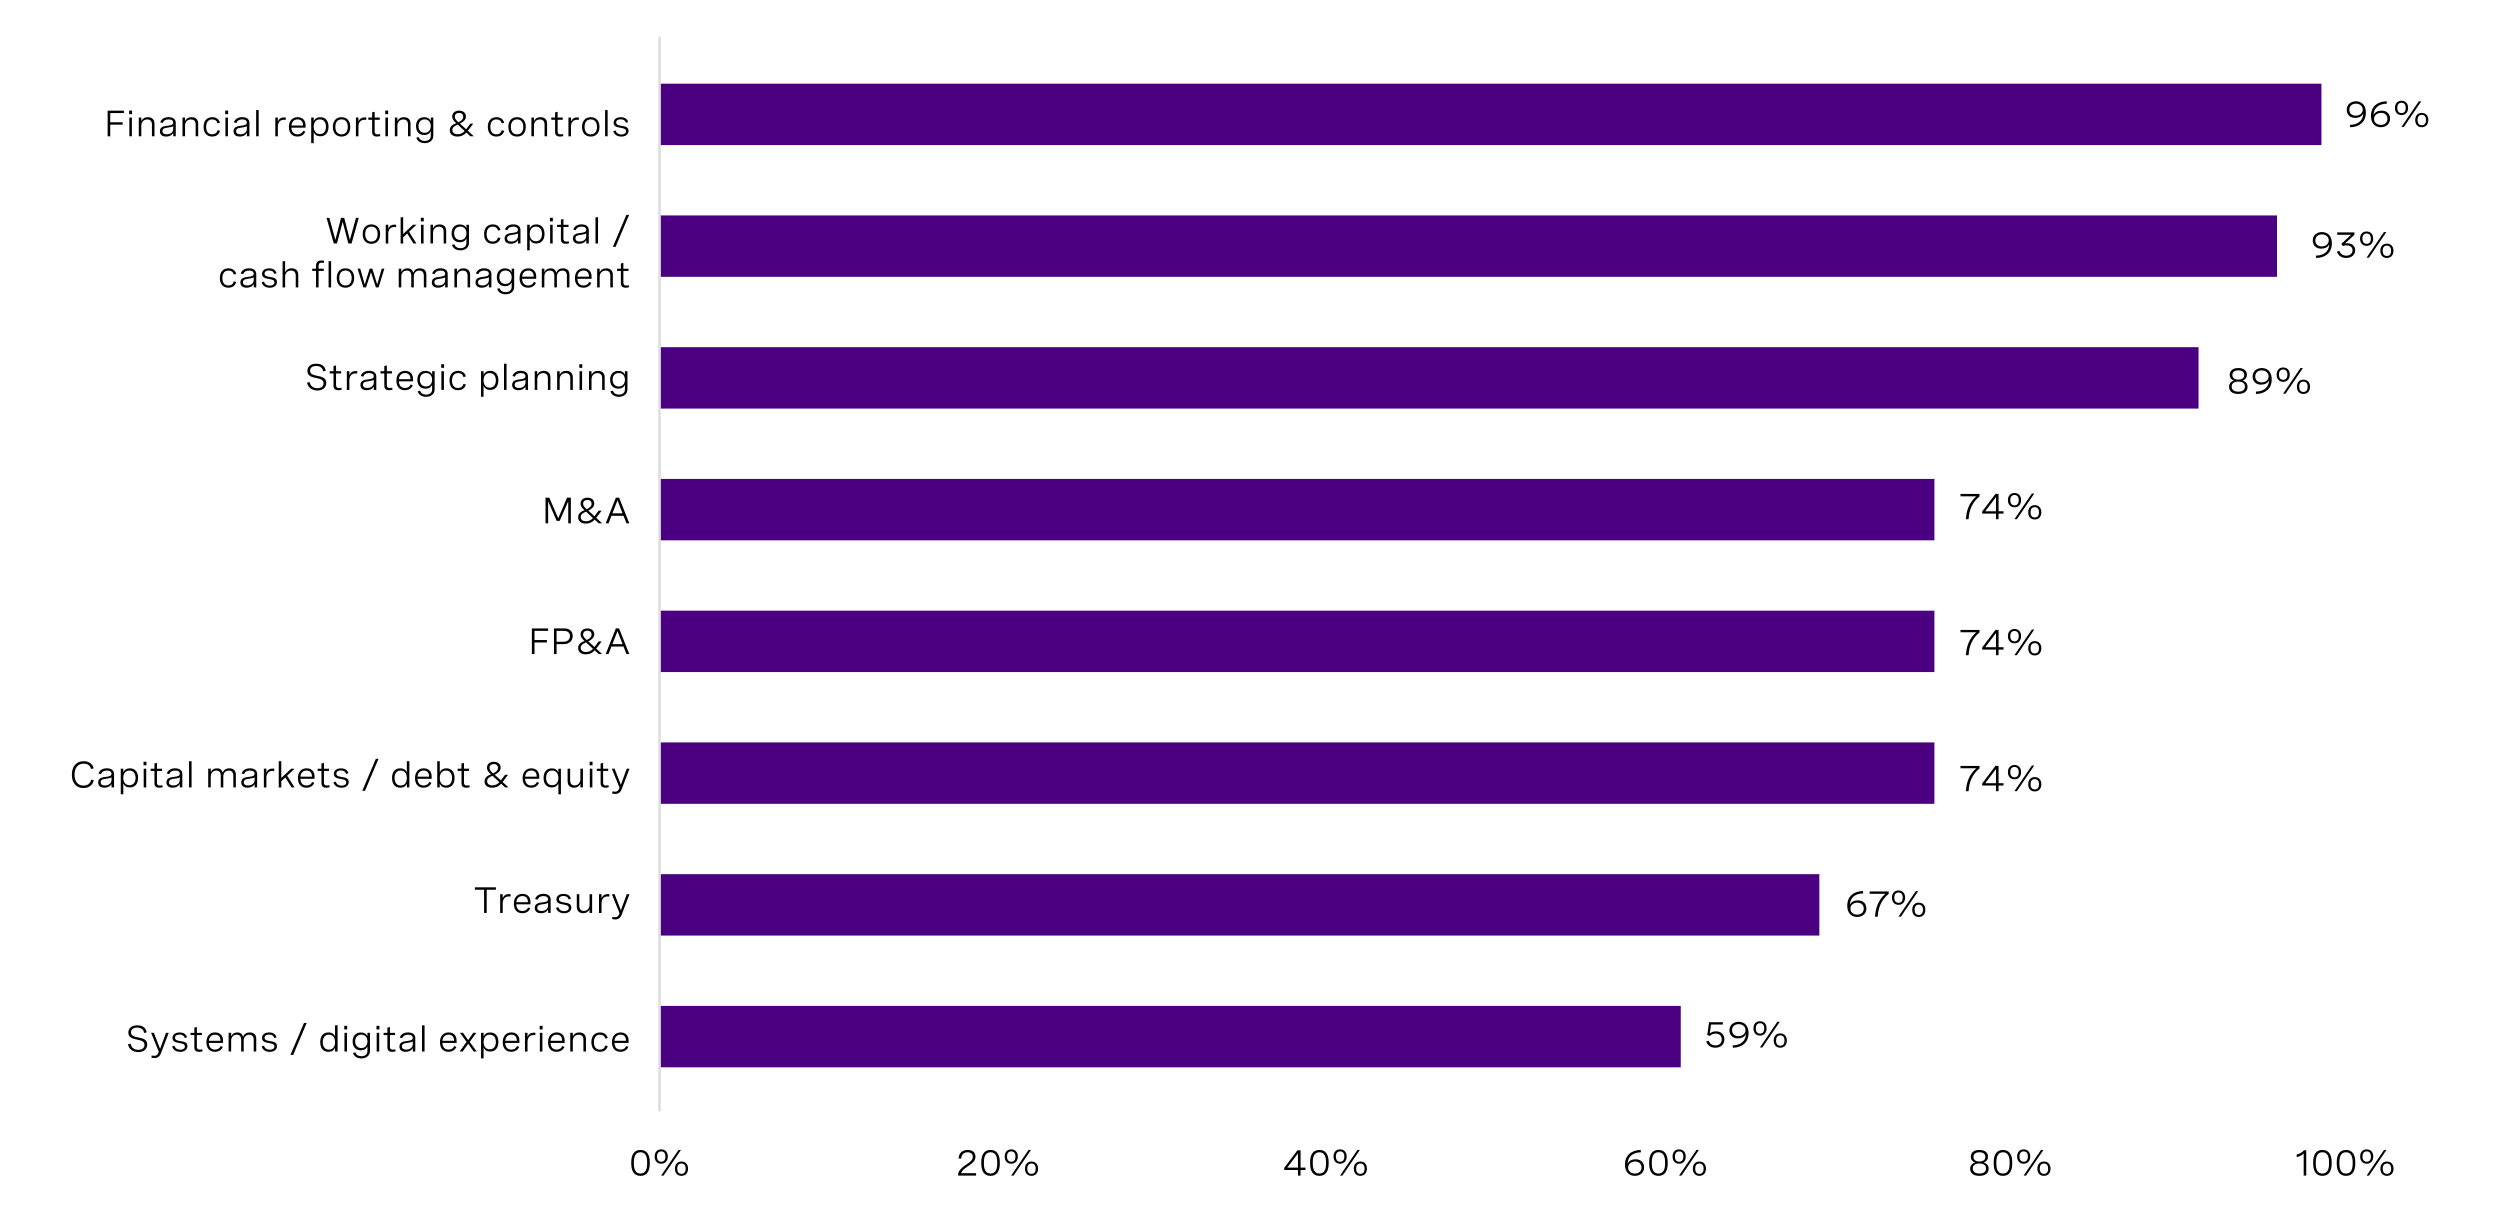 <?xml version="1.0" encoding="utf-8"?>
<!-- Generator: Adobe Illustrator 28.1.0, SVG Export Plug-In . SVG Version: 6.00 Build 0)  -->
<svg version="1.1" xmlns="http://www.w3.org/2000/svg" xmlns:xlink="http://www.w3.org/1999/xlink" x="0px" y="0px"
	 viewBox="0 0 956 466.16" style="enable-background:new 0 0 956 466.16;" xml:space="preserve">
<style type="text/css">
	.st0{fill:#4A0080;}
	.st1{fill:none;stroke:#DFDDDD;stroke-miterlimit:10;}
</style>
<g id="Capa_1">
</g>
<g id="Capa_2">
	<g>
		<g>
			<path d="M898.63,47.75c3.24-0.07,5-1.74,5.09-4.44c-0.4,1.2-1.74,1.78-3.09,1.78c-2.04,0-3.24-1.32-3.24-3.1
				c0-2,1.53-3.25,3.53-3.25c2.13,0,3.79,1.39,3.79,4.31c0,3.52-2.4,5.54-6.02,5.61L898.63,47.75z M898.39,41.95
				c0,1.37,0.94,2.28,2.43,2.28c1.44,0,2.69-0.85,2.69-2.29c0-1.36-1.1-2.3-2.62-2.3C899.47,39.64,898.39,40.48,898.39,41.95z"/>
			<path d="M912.73,39.64c-3.24,0.07-5,1.74-5.09,4.44c0.4-1.2,1.74-1.78,3.09-1.78c2.04,0,3.24,1.32,3.24,3.1
				c0,2-1.53,3.25-3.54,3.25c-2.1,0-3.78-1.36-3.78-4.31c0-3.52,2.39-5.54,6.02-5.61L912.73,39.64z M912.95,45.45
				c0-1.37-0.93-2.28-2.42-2.28c-1.44,0-2.69,0.85-2.69,2.29c0,1.37,1.11,2.3,2.62,2.3C911.89,47.76,912.95,46.92,912.95,45.45z"/>
			<path d="M920.85,41.26c0,1.67-0.97,2.75-2.51,2.75c-1.54,0-2.51-1.07-2.51-2.75s0.97-2.74,2.51-2.74
				C919.88,38.52,920.85,39.58,920.85,41.26z M916.73,41.26c0,1.26,0.56,1.98,1.62,1.98c1.04,0,1.6-0.72,1.6-1.98
				c0-1.25-0.56-1.97-1.6-1.97C917.29,39.29,916.73,40.01,916.73,41.26z M925.89,38.74l-6.65,9.8h-0.93l6.65-9.8H925.89z
				 M928.6,45.9c0,1.68-0.97,2.75-2.52,2.75c-1.54,0-2.51-1.07-2.51-2.75c0-1.67,0.97-2.73,2.51-2.73
				C927.62,43.17,928.6,44.22,928.6,45.9z M924.47,45.9c0,1.26,0.57,1.98,1.61,1.98c1.05,0,1.61-0.72,1.61-1.98
				c0-1.25-0.56-1.97-1.61-1.97C925.04,43.93,924.47,44.65,924.47,45.9z"/>
		</g>
		<g>
			<path d="M885.63,97.75c3.24-0.07,5-1.74,5.09-4.44c-0.4,1.2-1.74,1.78-3.09,1.78c-2.04,0-3.24-1.32-3.24-3.1
				c0-2,1.53-3.25,3.53-3.25c2.13,0,3.79,1.39,3.79,4.31c0,3.52-2.4,5.54-6.02,5.61L885.63,97.75z M885.39,91.95
				c0,1.37,0.94,2.28,2.43,2.28c1.44,0,2.69-0.85,2.69-2.29c0-1.36-1.1-2.3-2.62-2.3C886.47,89.64,885.39,90.48,885.39,91.95z"/>
			<path d="M893.76,88.88h6.56v0.91l-3.57,3.31c0.29-0.05,0.57-0.08,0.86-0.08c1.72,0,3.01,0.98,3.01,2.67
				c0,1.71-1.34,2.96-3.42,2.96c-1.77,0-3.11-0.91-3.56-2.43l0.97-0.29c0.3,1.11,1.27,1.83,2.6,1.83c1.43,0,2.39-0.82,2.39-2.06
				c0-1.16-0.86-1.87-2.25-1.87c-0.53,0-1.09,0.1-1.48,0.23l-0.53-0.8l3.69-3.48h-5.29V88.88z"/>
			<path d="M907.51,91.26c0,1.67-0.97,2.75-2.51,2.75c-1.54,0-2.52-1.07-2.52-2.75s0.97-2.74,2.52-2.74
				C906.54,88.52,907.51,89.58,907.51,91.26z M903.39,91.26c0,1.26,0.56,1.98,1.62,1.98c1.04,0,1.6-0.72,1.6-1.98
				c0-1.25-0.56-1.97-1.6-1.97C903.95,89.29,903.39,90.01,903.39,91.26z M912.55,88.74l-6.65,9.8h-0.93l6.65-9.8H912.55z
				 M915.26,95.9c0,1.68-0.97,2.75-2.51,2.75c-1.54,0-2.51-1.07-2.51-2.75c0-1.67,0.97-2.73,2.51-2.73
				C914.28,93.17,915.26,94.22,915.26,95.9z M911.13,95.9c0,1.26,0.56,1.98,1.61,1.98c1.04,0,1.61-0.72,1.61-1.98
				c0-1.25-0.56-1.97-1.61-1.97C911.7,93.93,911.13,94.65,911.13,95.9z"/>
		</g>
		<g>
			<path d="M859.22,143.29c0,1-0.53,1.9-1.7,2.28c1.35,0.29,1.94,1.29,1.94,2.39c0,1.63-1.26,2.69-3.53,2.69
				c-2.27,0-3.54-1.05-3.54-2.68c0-1.11,0.59-2.11,1.94-2.4c-1.16-0.38-1.7-1.28-1.7-2.28c0-1.54,1.25-2.56,3.3-2.56
				C857.97,140.74,859.22,141.75,859.22,143.29z M853.39,147.81c0,1.22,0.93,1.96,2.54,1.96c1.6,0,2.53-0.73,2.53-1.96
				c0-1.2-0.88-1.89-2.53-1.89C854.29,145.92,853.39,146.6,853.39,147.81z M853.65,143.4c0,1.11,0.81,1.76,2.28,1.76
				c1.47,0,2.27-0.66,2.27-1.76c0-1.12-0.83-1.77-2.27-1.77C854.47,141.63,853.65,142.28,853.65,143.4z"/>
			<path d="M862.63,149.75c3.23-0.07,4.99-1.74,5.09-4.44c-0.4,1.2-1.75,1.78-3.09,1.78c-2.04,0-3.24-1.32-3.24-3.1
				c0-2,1.53-3.25,3.53-3.25c2.13,0,3.79,1.39,3.79,4.31c0,3.52-2.39,5.54-6.02,5.61L862.63,149.75z M862.4,143.95
				c0,1.37,0.94,2.28,2.43,2.28c1.44,0,2.68-0.85,2.68-2.29c0-1.36-1.1-2.3-2.61-2.3C863.47,141.64,862.4,142.48,862.4,143.95z"/>
			<path d="M875.61,143.26c0,1.67-0.97,2.75-2.51,2.75c-1.54,0-2.52-1.07-2.52-2.75s0.97-2.74,2.52-2.74
				C874.63,140.52,875.61,141.58,875.61,143.26z M871.48,143.26c0,1.26,0.56,1.98,1.62,1.98c1.04,0,1.6-0.72,1.6-1.98
				c0-1.25-0.56-1.97-1.6-1.97C872.04,141.29,871.48,142.01,871.48,143.26z M880.64,140.74l-6.65,9.8h-0.93l6.65-9.8H880.64z
				 M883.35,147.9c0,1.68-0.97,2.75-2.51,2.75c-1.54,0-2.51-1.07-2.51-2.75c0-1.67,0.97-2.73,2.51-2.73
				C882.37,145.17,883.35,146.22,883.35,147.9z M879.22,147.9c0,1.26,0.56,1.98,1.61,1.98c1.04,0,1.61-0.72,1.61-1.98
				c0-1.25-0.56-1.97-1.61-1.97C879.79,145.93,879.22,146.65,879.22,147.9z"/>
		</g>
		<g>
			<path d="M749.71,188.89h7.27v0.92c-2.74,2.26-4,5.17-4.19,8.74h-1.02c0.19-3.36,1.21-6.33,3.93-8.76h-6V188.89z"/>
			<path d="M764.24,195.5h1.91v0.9h-1.91v2.15h-0.98v-2.15h-5.26v-0.83l5.05-6.69h1.2V195.5z M763.26,195.5v-5.42l-4.11,5.42H763.26
				z"/>
			<path d="M772.86,191.26c0,1.67-0.97,2.75-2.51,2.75c-1.54,0-2.52-1.07-2.52-2.75s0.97-2.74,2.52-2.74
				C771.89,188.52,772.86,189.58,772.86,191.26z M768.74,191.26c0,1.26,0.56,1.98,1.62,1.98c1.04,0,1.6-0.72,1.6-1.98
				c0-1.25-0.56-1.97-1.6-1.97C769.3,189.29,768.74,190.01,768.74,191.26z M777.9,188.74l-6.65,9.8h-0.93l6.65-9.8H777.9z
				 M780.61,195.9c0,1.68-0.97,2.75-2.51,2.75c-1.54,0-2.51-1.07-2.51-2.75c0-1.67,0.97-2.73,2.51-2.73
				C779.63,193.17,780.61,194.22,780.61,195.9z M776.48,195.9c0,1.26,0.56,1.98,1.61,1.98c1.04,0,1.61-0.72,1.61-1.98
				c0-1.25-0.56-1.97-1.61-1.97C777.04,193.93,776.48,194.65,776.48,195.9z"/>
		</g>
		<g>
			<path d="M749.71,240.89h7.27v0.92c-2.74,2.26-4,5.17-4.19,8.74h-1.02c0.19-3.36,1.21-6.33,3.93-8.76h-6V240.89z"/>
			<path d="M764.24,247.5h1.91v0.9h-1.91v2.15h-0.98v-2.15h-5.26v-0.83l5.05-6.69h1.2V247.5z M763.26,247.5v-5.42l-4.11,5.42H763.26
				z"/>
			<path d="M772.86,243.26c0,1.67-0.97,2.75-2.51,2.75c-1.54,0-2.52-1.07-2.52-2.75s0.97-2.74,2.52-2.74
				C771.89,240.52,772.86,241.58,772.86,243.26z M768.74,243.26c0,1.26,0.56,1.98,1.62,1.98c1.04,0,1.6-0.72,1.6-1.98
				c0-1.25-0.56-1.97-1.6-1.97C769.3,241.29,768.74,242.01,768.74,243.26z M777.9,240.74l-6.65,9.8h-0.93l6.65-9.8H777.9z
				 M780.61,247.9c0,1.68-0.97,2.75-2.51,2.75c-1.54,0-2.51-1.07-2.51-2.75c0-1.67,0.97-2.73,2.51-2.73
				C779.63,245.17,780.61,246.22,780.61,247.9z M776.48,247.9c0,1.26,0.56,1.98,1.61,1.98c1.04,0,1.61-0.72,1.61-1.98
				c0-1.25-0.56-1.97-1.61-1.97C777.04,245.93,776.48,246.65,776.48,247.9z"/>
		</g>
		<g>
			<path d="M749.71,292.89h7.27v0.92c-2.74,2.26-4,5.17-4.19,8.74h-1.02c0.19-3.36,1.21-6.33,3.93-8.76h-6V292.89z"/>
			<path d="M764.24,299.5h1.91v0.9h-1.91v2.15h-0.98v-2.15h-5.26v-0.83l5.05-6.69h1.2V299.5z M763.26,299.5v-5.42l-4.11,5.42H763.26
				z"/>
			<path d="M772.86,295.26c0,1.67-0.97,2.75-2.51,2.75c-1.54,0-2.52-1.07-2.52-2.75s0.97-2.74,2.52-2.74
				C771.89,292.52,772.86,293.58,772.86,295.26z M768.74,295.26c0,1.26,0.56,1.98,1.62,1.98c1.04,0,1.6-0.72,1.6-1.98
				c0-1.25-0.56-1.97-1.6-1.97C769.3,293.29,768.74,294.01,768.74,295.26z M777.9,292.74l-6.65,9.8h-0.93l6.65-9.8H777.9z
				 M780.61,299.9c0,1.68-0.97,2.75-2.51,2.75c-1.54,0-2.51-1.07-2.51-2.75c0-1.67,0.97-2.73,2.51-2.73
				C779.63,297.17,780.61,298.22,780.61,299.9z M776.48,299.9c0,1.26,0.56,1.98,1.61,1.98c1.04,0,1.61-0.72,1.61-1.98
				c0-1.25-0.56-1.97-1.61-1.97C777.04,297.93,776.48,298.65,776.48,299.9z"/>
		</g>
		<g>
			<path d="M712.47,341.64c-3.24,0.07-5,1.74-5.09,4.44c0.4-1.2,1.74-1.78,3.09-1.78c2.04,0,3.24,1.32,3.24,3.1
				c0,2-1.53,3.25-3.54,3.25c-2.1,0-3.78-1.36-3.78-4.31c0-3.52,2.39-5.54,6.02-5.61L712.47,341.64z M712.7,347.45
				c0-1.37-0.93-2.28-2.42-2.28c-1.44,0-2.69,0.85-2.69,2.29c0,1.37,1.11,2.3,2.62,2.3C711.63,349.76,712.7,348.92,712.7,347.45z"/>
			<path d="M714.96,340.89h7.27v0.92c-2.74,2.26-4,5.17-4.19,8.74h-1.02c0.19-3.36,1.21-6.33,3.93-8.76h-6V340.89z"/>
			<path d="M728.51,343.26c0,1.67-0.97,2.75-2.51,2.75c-1.54,0-2.52-1.07-2.52-2.75s0.97-2.74,2.52-2.74
				C727.54,340.52,728.51,341.58,728.51,343.26z M724.38,343.26c0,1.26,0.56,1.98,1.62,1.98c1.04,0,1.6-0.72,1.6-1.98
				c0-1.25-0.56-1.97-1.6-1.97C724.95,341.29,724.38,342.01,724.38,343.26z M733.55,340.74l-6.65,9.8h-0.93l6.65-9.8H733.55z
				 M736.25,347.9c0,1.68-0.97,2.75-2.51,2.75c-1.54,0-2.51-1.07-2.51-2.75c0-1.67,0.97-2.73,2.51-2.73
				C735.28,345.17,736.25,346.22,736.25,347.9z M732.13,347.9c0,1.26,0.56,1.98,1.61,1.98c1.04,0,1.61-0.72,1.61-1.98
				c0-1.25-0.56-1.97-1.61-1.97C732.69,345.93,732.13,346.65,732.13,347.9z"/>
		</g>
		<g>
			<path d="M658.82,390.88v0.9h-4.53l-0.47,3.4c0.73-0.57,1.57-0.8,2.4-0.8c2.04,0,3.18,1.33,3.18,3.07c0,1.89-1.34,3.2-3.45,3.2
				c-1.72,0-3.04-0.9-3.49-2.42l0.96-0.28c0.35,1.15,1.29,1.81,2.56,1.81c1.5,0,2.42-0.93,2.42-2.26c0-1.23-0.78-2.25-2.3-2.25
				c-0.88,0-1.73,0.34-2.27,0.88l-0.97-0.34l0.69-4.91H658.82z"/>
			<path d="M662.57,399.75c3.24-0.07,5-1.74,5.09-4.44c-0.4,1.2-1.74,1.78-3.09,1.78c-2.04,0-3.24-1.32-3.24-3.1
				c0-2,1.53-3.25,3.53-3.25c2.13,0,3.79,1.39,3.79,4.31c0,3.52-2.4,5.54-6.02,5.61L662.57,399.75z M662.34,393.95
				c0,1.37,0.94,2.28,2.43,2.28c1.44,0,2.69-0.85,2.69-2.29c0-1.36-1.1-2.3-2.62-2.3C663.41,391.64,662.34,392.48,662.34,393.95z"/>
			<path d="M675.54,393.26c0,1.67-0.97,2.75-2.51,2.75c-1.54,0-2.51-1.07-2.51-2.75s0.97-2.74,2.51-2.74
				C674.57,390.52,675.54,391.58,675.54,393.26z M671.42,393.26c0,1.26,0.56,1.98,1.62,1.98c1.04,0,1.6-0.72,1.6-1.98
				c0-1.25-0.56-1.97-1.6-1.97C671.98,391.29,671.42,392.01,671.42,393.26z M680.58,390.74l-6.65,9.8H673l6.65-9.8H680.58z
				 M683.29,397.9c0,1.68-0.97,2.75-2.52,2.75c-1.54,0-2.51-1.07-2.51-2.75c0-1.67,0.97-2.73,2.51-2.73
				C682.31,395.17,683.29,396.22,683.29,397.9z M679.16,397.9c0,1.26,0.57,1.98,1.61,1.98c1.05,0,1.61-0.72,1.61-1.98
				c0-1.25-0.56-1.97-1.61-1.97C679.72,395.93,679.16,396.65,679.16,397.9z"/>
		</g>
		<rect x="252.03" y="32" class="st0" width="635.69" height="23.48"/>
		<rect x="252.03" y="82.38" class="st0" width="618.69" height="23.48"/>
		<rect x="252.03" y="132.76" class="st0" width="588.69" height="23.48"/>
		<rect x="252.03" y="183.14" class="st0" width="487.69" height="23.48"/>
		<rect x="252.03" y="233.52" class="st0" width="487.69" height="23.48"/>
		<rect x="252.03" y="283.9" class="st0" width="487.69" height="23.48"/>
		<rect x="252.03" y="334.28" class="st0" width="443.69" height="23.48"/>
		<rect x="252.03" y="384.66" class="st0" width="390.69" height="23.48"/>
		<g>
			<line class="st1" x1="252.22" y1="14" x2="252.22" y2="425"/>
		</g>
		<g>
			<path d="M248.48,444.49v0.41c0,3.11-1.21,4.75-3.54,4.75c-2.33,0-3.55-1.64-3.55-4.75v-0.41c0-3.11,1.21-4.75,3.55-4.75
				C247.26,439.74,248.48,441.38,248.48,444.49z M242.39,444.49v0.41c0,2.59,0.83,3.86,2.54,3.86c1.7,0,2.54-1.27,2.54-3.86v-0.41
				c0-2.59-0.83-3.86-2.54-3.86C243.23,440.63,242.39,441.9,242.39,444.49z"/>
			<path d="M255.37,442.26c0,1.67-0.97,2.75-2.51,2.75c-1.54,0-2.52-1.07-2.52-2.75s0.97-2.74,2.52-2.74
				C254.39,439.52,255.37,440.58,255.37,442.26z M251.24,442.26c0,1.26,0.56,1.98,1.62,1.98c1.04,0,1.6-0.72,1.6-1.98
				c0-1.25-0.56-1.97-1.6-1.97C251.8,440.29,251.24,441.01,251.24,442.26z M260.4,439.74l-6.65,9.8h-0.93l6.65-9.8H260.4z
				 M263.11,446.9c0,1.68-0.97,2.75-2.51,2.75c-1.54,0-2.51-1.07-2.51-2.75c0-1.67,0.97-2.73,2.51-2.73
				C262.13,444.17,263.11,445.22,263.11,446.9z M258.98,446.9c0,1.26,0.56,1.98,1.61,1.98c1.04,0,1.61-0.72,1.61-1.98
				c0-1.25-0.56-1.97-1.61-1.97C259.55,444.93,258.98,445.65,258.98,446.9z"/>
		</g>
		<g>
			<path d="M373.26,449.54h-6.87v-0.33c0-1.22,1-2.42,2.47-3.44l1.3-0.9c0.76-0.53,1.85-1.29,1.85-2.52c0-1.03-0.75-1.72-2.01-1.72
				c-1.44,0-2.39,0.9-2.43,2.44l-1-0.08c0.05-1.89,1.29-3.25,3.5-3.25c1.94,0,2.95,1.07,2.95,2.58c0,1.65-1.2,2.49-2.3,3.25
				l-1.41,0.98c-0.9,0.63-1.58,1.37-1.76,2.08h5.71V449.54z"/>
			<path d="M382.33,444.49v0.41c0,3.11-1.21,4.75-3.54,4.75c-2.33,0-3.55-1.64-3.55-4.75v-0.41c0-3.11,1.21-4.75,3.55-4.75
				C381.11,439.74,382.33,441.38,382.33,444.49z M376.25,444.49v0.41c0,2.59,0.83,3.86,2.54,3.86c1.7,0,2.54-1.27,2.54-3.86v-0.41
				c0-2.59-0.83-3.86-2.54-3.86C377.08,440.63,376.25,441.9,376.25,444.49z"/>
			<path d="M389.22,442.26c0,1.67-0.97,2.75-2.51,2.75c-1.54,0-2.52-1.07-2.52-2.75s0.97-2.74,2.52-2.74
				C388.24,439.52,389.22,440.58,389.22,442.26z M385.09,442.26c0,1.26,0.56,1.98,1.62,1.98c1.04,0,1.6-0.72,1.6-1.98
				c0-1.25-0.56-1.97-1.6-1.97C385.66,440.29,385.09,441.01,385.09,442.26z M394.25,439.74l-6.65,9.8h-0.93l6.65-9.8H394.25z
				 M396.96,446.9c0,1.68-0.97,2.75-2.51,2.75c-1.54,0-2.51-1.07-2.51-2.75c0-1.67,0.97-2.73,2.51-2.73
				C395.98,444.17,396.96,445.22,396.96,446.9z M392.83,446.9c0,1.26,0.56,1.98,1.61,1.98c1.04,0,1.61-0.72,1.61-1.98
				c0-1.25-0.56-1.97-1.61-1.97C393.4,444.93,392.83,445.65,392.83,446.9z"/>
		</g>
		<g>
			<path d="M497.33,446.5h1.91v0.9h-1.91v2.15h-0.98v-2.15h-5.26v-0.83l5.05-6.69h1.2V446.5z M496.34,446.5v-5.42l-4.11,5.42H496.34
				z"/>
			<path d="M508.08,444.49v0.41c0,3.11-1.21,4.75-3.54,4.75c-2.33,0-3.55-1.64-3.55-4.75v-0.41c0-3.11,1.21-4.75,3.55-4.75
				C506.87,439.74,508.08,441.38,508.08,444.49z M502,444.49v0.41c0,2.59,0.83,3.86,2.54,3.86c1.7,0,2.54-1.27,2.54-3.86v-0.41
				c0-2.59-0.83-3.86-2.54-3.86C502.84,440.63,502,441.9,502,444.49z"/>
			<path d="M514.97,442.26c0,1.67-0.97,2.75-2.51,2.75c-1.54,0-2.52-1.07-2.52-2.75s0.97-2.74,2.52-2.74
				C514,439.52,514.97,440.58,514.97,442.26z M510.85,442.26c0,1.26,0.56,1.98,1.62,1.98c1.04,0,1.6-0.72,1.6-1.98
				c0-1.25-0.56-1.97-1.6-1.97C511.41,440.29,510.85,441.01,510.85,442.26z M520.01,439.74l-6.65,9.8h-0.93l6.65-9.8H520.01z
				 M522.71,446.9c0,1.68-0.97,2.75-2.51,2.75c-1.54,0-2.51-1.07-2.51-2.75c0-1.67,0.97-2.73,2.51-2.73
				C521.74,444.17,522.71,445.22,522.71,446.9z M518.59,446.9c0,1.26,0.56,1.98,1.61,1.98c1.04,0,1.61-0.72,1.61-1.98
				c0-1.25-0.56-1.97-1.61-1.97C519.15,444.93,518.59,445.65,518.59,446.9z"/>
		</g>
		<g>
			<path d="M627.47,440.64c-3.24,0.07-5,1.74-5.09,4.44c0.4-1.2,1.74-1.78,3.09-1.78c2.04,0,3.24,1.32,3.24,3.1
				c0,2-1.53,3.25-3.54,3.25c-2.1,0-3.78-1.36-3.78-4.31c0-3.52,2.39-5.54,6.02-5.61L627.47,440.64z M627.7,446.45
				c0-1.37-0.93-2.28-2.42-2.28c-1.44,0-2.69,0.85-2.69,2.29c0,1.37,1.11,2.3,2.62,2.3C626.63,448.76,627.7,447.92,627.7,446.45z"/>
			<path d="M637.73,444.49v0.41c0,3.11-1.21,4.75-3.54,4.75c-2.33,0-3.55-1.64-3.55-4.75v-0.41c0-3.11,1.21-4.75,3.55-4.75
				C636.52,439.74,637.73,441.38,637.73,444.49z M631.65,444.49v0.41c0,2.59,0.83,3.86,2.54,3.86c1.7,0,2.54-1.27,2.54-3.86v-0.41
				c0-2.59-0.83-3.86-2.54-3.86C632.48,440.63,631.65,441.9,631.65,444.49z"/>
			<path d="M644.62,442.26c0,1.67-0.97,2.75-2.51,2.75c-1.54,0-2.52-1.07-2.52-2.75s0.97-2.74,2.52-2.74
				C643.64,439.52,644.62,440.58,644.62,442.26z M640.49,442.26c0,1.26,0.56,1.98,1.62,1.98c1.04,0,1.6-0.72,1.6-1.98
				c0-1.25-0.56-1.97-1.6-1.97C641.06,440.29,640.49,441.01,640.49,442.26z M649.66,439.74l-6.65,9.8h-0.93l6.65-9.8H649.66z
				 M652.36,446.9c0,1.68-0.97,2.75-2.51,2.75c-1.54,0-2.51-1.07-2.51-2.75c0-1.67,0.97-2.73,2.51-2.73
				C651.39,444.17,652.36,445.22,652.36,446.9z M648.24,446.9c0,1.26,0.56,1.98,1.61,1.98c1.04,0,1.61-0.72,1.61-1.98
				c0-1.25-0.56-1.97-1.61-1.97C648.8,444.93,648.24,445.65,648.24,446.9z"/>
		</g>
		<g>
			<path d="M760.22,442.29c0,1-0.53,1.9-1.7,2.28c1.35,0.29,1.94,1.29,1.94,2.39c0,1.63-1.26,2.69-3.53,2.69
				c-2.27,0-3.54-1.05-3.54-2.68c0-1.11,0.59-2.11,1.94-2.4c-1.16-0.38-1.7-1.28-1.7-2.28c0-1.54,1.25-2.56,3.3-2.56
				C758.97,439.74,760.22,440.75,760.22,442.29z M754.39,446.81c0,1.22,0.93,1.96,2.54,1.96c1.6,0,2.53-0.73,2.53-1.96
				c0-1.2-0.88-1.89-2.53-1.89C755.29,444.92,754.39,445.6,754.39,446.81z M754.65,442.4c0,1.11,0.81,1.76,2.28,1.76
				c1.47,0,2.27-0.66,2.27-1.76c0-1.12-0.83-1.77-2.27-1.77C755.47,440.63,754.65,441.28,754.65,442.4z"/>
			<path d="M769.48,444.49v0.41c0,3.11-1.21,4.75-3.54,4.75c-2.33,0-3.55-1.64-3.55-4.75v-0.41c0-3.11,1.21-4.75,3.55-4.75
				C768.27,439.74,769.48,441.38,769.48,444.49z M763.4,444.49v0.41c0,2.59,0.83,3.86,2.54,3.86c1.7,0,2.54-1.27,2.54-3.86v-0.41
				c0-2.59-0.83-3.86-2.54-3.86C764.23,440.63,763.4,441.9,763.4,444.49z"/>
			<path d="M776.37,442.26c0,1.67-0.97,2.75-2.51,2.75c-1.54,0-2.51-1.07-2.51-2.75s0.97-2.74,2.51-2.74
				C775.4,439.52,776.37,440.58,776.37,442.26z M772.25,442.26c0,1.26,0.56,1.98,1.62,1.98c1.04,0,1.6-0.72,1.6-1.98
				c0-1.25-0.56-1.97-1.6-1.97C772.81,440.29,772.25,441.01,772.25,442.26z M781.41,439.74l-6.65,9.8h-0.93l6.65-9.8H781.41z
				 M784.12,446.9c0,1.68-0.97,2.75-2.52,2.75c-1.54,0-2.51-1.07-2.51-2.75c0-1.67,0.97-2.73,2.51-2.73
				C783.14,444.17,784.12,445.22,784.12,446.9z M779.99,446.9c0,1.26,0.57,1.98,1.61,1.98c1.05,0,1.61-0.72,1.61-1.98
				c0-1.25-0.56-1.97-1.61-1.97C780.55,444.93,779.99,445.65,779.99,446.9z"/>
		</g>
		<g>
			<path d="M881.91,439.88v9.67h-0.98v-8.46c-0.64,0.68-1.53,1.15-2.68,1.39v-1c1.14-0.24,2.07-0.79,2.78-1.61H881.91z"/>
			<path d="M891.64,444.49v0.41c0,3.11-1.21,4.75-3.54,4.75c-2.33,0-3.55-1.64-3.55-4.75v-0.41c0-3.11,1.21-4.75,3.55-4.75
				C890.42,439.74,891.64,441.38,891.64,444.49z M885.55,444.49v0.41c0,2.59,0.83,3.86,2.54,3.86c1.7,0,2.54-1.27,2.54-3.86v-0.41
				c0-2.59-0.83-3.86-2.54-3.86C886.39,440.63,885.55,441.9,885.55,444.49z"/>
			<path d="M900.66,444.49v0.41c0,3.11-1.21,4.75-3.54,4.75c-2.33,0-3.55-1.64-3.55-4.75v-0.41c0-3.11,1.21-4.75,3.55-4.75
				C899.44,439.74,900.66,441.38,900.66,444.49z M894.58,444.49v0.41c0,2.59,0.83,3.86,2.54,3.86c1.7,0,2.54-1.27,2.54-3.86v-0.41
				c0-2.59-0.83-3.86-2.54-3.86C895.41,440.63,894.58,441.9,894.58,444.49z"/>
			<path d="M907.54,442.26c0,1.67-0.97,2.75-2.51,2.75c-1.54,0-2.51-1.07-2.51-2.75s0.97-2.74,2.51-2.74
				C906.57,439.52,907.54,440.58,907.54,442.26z M903.42,442.26c0,1.26,0.56,1.98,1.62,1.98c1.04,0,1.6-0.72,1.6-1.98
				c0-1.25-0.56-1.97-1.6-1.97C903.98,440.29,903.42,441.01,903.42,442.26z M912.58,439.74l-6.65,9.8H905l6.65-9.8H912.58z
				 M915.29,446.9c0,1.68-0.97,2.75-2.52,2.75c-1.54,0-2.51-1.07-2.51-2.75c0-1.67,0.97-2.73,2.51-2.73
				C914.31,444.17,915.29,445.22,915.29,446.9z M911.16,446.9c0,1.26,0.57,1.98,1.61,1.98c1.05,0,1.61-0.72,1.61-1.98
				c0-1.25-0.56-1.97-1.61-1.97C911.73,444.93,911.16,445.65,911.16,446.9z"/>
		</g>
		<g>
			<path d="M47.38,42.31v0.93h-5.22v3.51h4.75v0.93h-4.75v4.44h-1v-9.8H47.38z"/>
			<path d="M50.5,42.28v1.38h-1.11v-1.38H50.5z M50.43,44.95v7.16h-0.97v-7.16H50.43z"/>
			<path d="M53.07,44.95h0.97v1.36c0.45-0.94,1.26-1.5,2.5-1.5c1.65,0,2.53,0.96,2.53,2.49v4.81H58.1v-4.47
				c0-1.24-0.59-1.96-1.78-1.96c-1.43,0-2.28,1.03-2.28,2.37v4.06h-0.97V44.95z"/>
			<path d="M67.21,46.98v5.13h-0.96v-1.31c-0.62,1.06-1.68,1.42-2.73,1.42c-1.53,0-2.38-0.77-2.38-2.04c0-1.76,1.63-1.95,3.01-2.12
				c1.17-0.15,2.09-0.29,2.09-1.18c0-0.72-0.6-1.22-1.78-1.22c-1.19,0-1.95,0.51-2.26,1.39l-0.93-0.27c0.42-1.22,1.52-1.98,3.2-1.98
				C66.2,44.81,67.21,45.6,67.21,46.98z M66.25,49.29v-1.05c-0.49,0.32-1.26,0.44-2.04,0.55c-1.1,0.15-2.09,0.27-2.09,1.35
				c0,0.85,0.62,1.22,1.6,1.22C65.12,51.37,66.25,50.61,66.25,49.29z"/>
			<path d="M69.79,44.95h0.97v1.36c0.45-0.94,1.26-1.5,2.5-1.5c1.65,0,2.53,0.96,2.53,2.49v4.81h-0.97v-4.47
				c0-1.24-0.59-1.96-1.78-1.96c-1.43,0-2.28,1.03-2.28,2.37v4.06h-0.97V44.95z"/>
			<path d="M83.19,47.17c-0.25-0.97-0.96-1.51-2.03-1.51c-1.4,0-2.33,0.94-2.33,2.87c0,1.81,0.81,2.84,2.31,2.84
				c1.1,0,1.79-0.55,2.05-1.56l0.94,0.2c-0.34,1.33-1.34,2.21-2.99,2.21c-2.07,0-3.28-1.39-3.28-3.69c0-2.37,1.28-3.72,3.31-3.72
				c1.64,0,2.62,0.87,2.95,2.16L83.19,47.17z"/>
			<path d="M87.23,42.28v1.38h-1.11v-1.38H87.23z M87.16,44.95v7.16H86.2v-7.16H87.16z"/>
			<path d="M95.38,46.98v5.13h-0.96v-1.31c-0.62,1.06-1.68,1.42-2.73,1.42c-1.53,0-2.38-0.77-2.38-2.04c0-1.76,1.63-1.95,3.01-2.12
				c1.17-0.15,2.09-0.29,2.09-1.18c0-0.72-0.6-1.22-1.78-1.22c-1.19,0-1.95,0.51-2.26,1.39l-0.93-0.27c0.42-1.22,1.52-1.98,3.2-1.98
				C94.36,44.81,95.38,45.6,95.38,46.98z M94.41,49.29v-1.05c-0.49,0.32-1.26,0.44-2.04,0.55c-1.1,0.15-2.09,0.27-2.09,1.35
				c0,0.85,0.62,1.22,1.6,1.22C93.29,51.37,94.41,50.61,94.41,49.29z"/>
			<path d="M97.95,42.08h0.97v10.03h-0.97V42.08z"/>
			<path d="M105.28,44.95h0.97v1.59c0.39-1.17,1.31-1.65,2.4-1.65c0.2,0,0.42,0.02,0.63,0.06l-0.05,0.9
				c-0.22-0.03-0.42-0.05-0.63-0.05c-1.51,0-2.35,0.98-2.35,2.69v3.64h-0.97V44.95z"/>
			<path d="M116.85,48.81h-5.41c0.04,1.5,0.8,2.56,2.35,2.56c1.14,0,1.84-0.58,2.17-1.37l0.8,0.37c-0.5,1.08-1.47,1.85-3.03,1.85
				c-2.15,0-3.25-1.48-3.25-3.65c0-2.31,1.26-3.76,3.33-3.76c1.82,0,3.04,1.13,3.04,3.14V48.81z M111.46,48.01h4.41v-0.14
				c0-1.5-0.83-2.21-2.08-2.21C112.34,45.66,111.57,46.66,111.46,48.01z"/>
			<path d="M119,44.95h0.97v1.42c0.49-1.09,1.36-1.56,2.52-1.56c2.08,0,3.14,1.5,3.14,3.65c0,2.18-1.09,3.65-3.15,3.65
				c-1.17,0-2.02-0.47-2.52-1.57v4.19H119V44.95z M124.65,48.46c0-1.73-0.87-2.8-2.34-2.8c-1.46,0-2.35,1.07-2.35,2.8
				s0.89,2.8,2.35,2.8C123.79,51.26,124.65,50.19,124.65,48.46z"/>
			<path d="M133.95,48.52c0,2.31-1.29,3.71-3.34,3.71c-2.05,0-3.33-1.39-3.33-3.71c0-2.3,1.28-3.71,3.33-3.71
				C132.67,44.81,133.95,46.21,133.95,48.52z M128.24,48.52c0,1.84,0.89,2.86,2.37,2.86c1.48,0,2.38-1.02,2.38-2.86
				c0-1.83-0.89-2.86-2.38-2.86C129.13,45.66,128.24,46.68,128.24,48.52z"/>
			<path d="M136.1,44.95h0.97v1.59c0.39-1.17,1.31-1.65,2.4-1.65c0.2,0,0.42,0.02,0.63,0.06l-0.05,0.9
				c-0.22-0.03-0.42-0.05-0.63-0.05c-1.51,0-2.35,0.98-2.35,2.69v3.64h-0.97V44.95z"/>
			<path d="M145.21,44.95v0.86h-1.95v4.4c0,0.62,0.18,1.17,1.15,1.17c0.28,0,0.58-0.05,0.9-0.13l0.1,0.79
				c-0.43,0.12-0.88,0.18-1.3,0.18c-1.81,0-1.81-1.32-1.81-1.81v-4.6h-1.46v-0.86h1.46v-1.98l0.97-0.25v2.23H145.21z"/>
			<path d="M148.42,42.28v1.38h-1.11v-1.38H148.42z M148.35,44.95v7.16h-0.97v-7.16H148.35z"/>
			<path d="M150.99,44.95h0.97v1.36c0.45-0.94,1.26-1.5,2.5-1.5c1.65,0,2.53,0.96,2.53,2.49v4.81h-0.97v-4.47
				c0-1.24-0.59-1.96-1.78-1.96c-1.43,0-2.28,1.03-2.28,2.37v4.06h-0.97V44.95z"/>
			<path d="M165.7,44.95v6.93c0,1.7-1.29,2.86-3.27,2.86c-1.7,0-2.86-0.85-3.23-2.09l0.93-0.25c0.29,0.94,1.09,1.5,2.31,1.5
				c1.44,0,2.29-0.77,2.29-1.99v-1.8c-0.45,1.09-1.38,1.53-2.51,1.53c-2.08,0-3.14-1.46-3.14-3.42c0-1.93,1.04-3.4,3.15-3.4
				c1.1,0,2.04,0.4,2.51,1.5v-1.37H165.7z M160.03,48.21c0,1.54,0.89,2.57,2.34,2.57c1.46,0,2.35-1.03,2.35-2.57
				c0-1.54-0.88-2.56-2.35-2.56C160.91,45.66,160.03,46.68,160.03,48.21z"/>
			<path d="M181.17,52.11h-1.31l-1.53-1.42c-0.94,1.05-2.02,1.53-3.38,1.53c-1.95,0-2.95-0.98-2.95-2.42c0-1.52,1.14-2.19,2.45-2.71
				c-1.02-0.9-1.53-1.57-1.53-2.51c0-1.27,0.96-2.27,2.64-2.27c1.62,0,2.6,0.92,2.6,2.22c0,1.39-1.13,2.17-2.27,2.72l2.37,2.17
				l1.57-2.13h1.15l-2.07,2.73L181.17,52.11z M177.67,50.1l-2.63-2.44c-1.06,0.44-2.05,0.92-2.05,2.06c0,1.03,0.79,1.61,2.04,1.61
				C176.15,51.32,177.01,50.85,177.67,50.1z M173.91,44.64c0,0.75,0.47,1.31,1.38,2.08c1-0.44,1.85-1.05,1.85-2.1
				c0-0.85-0.56-1.44-1.58-1.44S173.91,43.76,173.91,44.64z"/>
			<path d="M191.87,47.17c-0.25-0.97-0.96-1.51-2.03-1.51c-1.4,0-2.33,0.94-2.33,2.87c0,1.81,0.81,2.84,2.31,2.84
				c1.1,0,1.79-0.55,2.05-1.56l0.94,0.2c-0.34,1.33-1.34,2.21-2.99,2.21c-2.07,0-3.28-1.39-3.28-3.69c0-2.37,1.28-3.72,3.31-3.72
				c1.64,0,2.62,0.87,2.95,2.16L191.87,47.17z"/>
			<path d="M201.06,48.52c0,2.31-1.29,3.71-3.34,3.71c-2.05,0-3.33-1.39-3.33-3.71c0-2.3,1.28-3.71,3.33-3.71
				C199.78,44.81,201.06,46.21,201.06,48.52z M195.36,48.52c0,1.84,0.89,2.86,2.37,2.86c1.48,0,2.38-1.02,2.38-2.86
				c0-1.83-0.89-2.86-2.38-2.86C196.24,45.66,195.36,46.68,195.36,48.52z"/>
			<path d="M203.21,44.95h0.97v1.36c0.45-0.94,1.26-1.5,2.5-1.5c1.65,0,2.53,0.96,2.53,2.49v4.81h-0.97v-4.47
				c0-1.24-0.59-1.96-1.78-1.96c-1.44,0-2.28,1.03-2.28,2.37v4.06h-0.97V44.95z"/>
			<path d="M215.19,44.95v0.86h-1.95v4.4c0,0.62,0.18,1.17,1.15,1.17c0.28,0,0.58-0.05,0.9-0.13l0.1,0.79
				c-0.43,0.12-0.88,0.18-1.3,0.18c-1.82,0-1.82-1.32-1.82-1.81v-4.6h-1.46v-0.86h1.46v-1.98l0.97-0.25v2.23H215.19z"/>
			<path d="M217.37,44.95h0.97v1.59c0.39-1.17,1.31-1.65,2.4-1.65c0.2,0,0.42,0.02,0.63,0.06l-0.05,0.9
				c-0.22-0.03-0.42-0.05-0.63-0.05c-1.51,0-2.35,0.98-2.35,2.69v3.64h-0.97V44.95z"/>
			<path d="M229.24,48.52c0,2.31-1.29,3.71-3.34,3.71c-2.05,0-3.33-1.39-3.33-3.71c0-2.3,1.28-3.71,3.33-3.71
				C227.96,44.81,229.24,46.21,229.24,48.52z M223.54,48.52c0,1.84,0.89,2.86,2.37,2.86c1.48,0,2.38-1.02,2.38-2.86
				c0-1.83-0.89-2.86-2.38-2.86C224.42,45.66,223.54,46.68,223.54,48.52z"/>
			<path d="M231.39,42.08h0.97v10.03h-0.97V42.08z"/>
			<path d="M239.35,46.94c-0.26-0.85-0.92-1.32-2-1.32c-1.11,0-1.73,0.48-1.73,1.22c0,0.94,1,1.1,2.1,1.28
				c1.26,0.2,2.64,0.42,2.64,1.91c0,1.32-1.09,2.2-2.75,2.2c-1.52,0-2.75-0.74-3.1-2.08l0.91-0.26c0.28,1.07,1.16,1.54,2.2,1.54
				c1.1,0,1.77-0.52,1.77-1.27c0-0.93-1.02-1.09-2.12-1.29c-1.26-0.22-2.62-0.46-2.62-1.94c0-1.33,1.1-2.11,2.73-2.11
				c1.63,0,2.54,0.77,2.83,1.87L239.35,46.94z"/>
		</g>
		<g>
			<path d="M136.13,83.31h1.05l-2.74,9.8h-1.23l-2.18-8.26l-2.18,8.26h-1.22l-2.75-9.8h1.05l2.32,8.43l2.16-8.43h1.22l2.16,8.43
				L136.13,83.31z"/>
			<path d="M145.36,89.52c0,2.31-1.29,3.71-3.34,3.71c-2.05,0-3.33-1.39-3.33-3.71c0-2.3,1.28-3.71,3.33-3.71
				C144.07,85.81,145.36,87.21,145.36,89.52z M139.65,89.52c0,1.84,0.89,2.86,2.37,2.86c1.48,0,2.38-1.02,2.38-2.86
				c0-1.83-0.89-2.86-2.38-2.86C140.54,86.66,139.65,87.68,139.65,89.52z"/>
			<path d="M147.51,85.95h0.97v1.59c0.39-1.17,1.31-1.65,2.4-1.65c0.21,0,0.42,0.02,0.63,0.06l-0.06,0.9
				c-0.22-0.03-0.42-0.05-0.63-0.05c-1.5,0-2.35,0.98-2.35,2.69v3.64h-0.97V85.95z"/>
			<path d="M159.25,85.95l-2.84,2.67l2.83,4.49h-1.14l-2.37-3.81l-1.56,1.43v2.39h-0.97V83.08h0.97v6.4l3.74-3.53H159.25z"/>
			<path d="M162.04,83.28v1.38h-1.11v-1.38H162.04z M161.97,85.95v7.16h-0.97v-7.16H161.97z"/>
			<path d="M164.62,85.95h0.97v1.36c0.45-0.94,1.26-1.5,2.5-1.5c1.65,0,2.53,0.96,2.53,2.49v4.81h-0.97v-4.47
				c0-1.24-0.59-1.96-1.78-1.96c-1.43,0-2.28,1.03-2.28,2.37v4.06h-0.97V85.95z"/>
			<path d="M179.33,85.95v6.93c0,1.7-1.29,2.86-3.27,2.86c-1.7,0-2.85-0.85-3.23-2.09l0.93-0.25c0.29,0.94,1.1,1.5,2.31,1.5
				c1.43,0,2.29-0.77,2.29-1.99v-1.8c-0.45,1.09-1.38,1.53-2.52,1.53c-2.08,0-3.14-1.46-3.14-3.42c0-1.93,1.05-3.4,3.15-3.4
				c1.1,0,2.03,0.4,2.51,1.5v-1.37H179.33z M173.66,89.21c0,1.54,0.89,2.57,2.35,2.57c1.46,0,2.35-1.03,2.35-2.57
				c0-1.54-0.88-2.56-2.35-2.56C174.54,86.66,173.66,87.68,173.66,89.21z"/>
			<path d="M190.45,88.17c-0.25-0.97-0.96-1.51-2.03-1.51c-1.4,0-2.33,0.94-2.33,2.87c0,1.81,0.81,2.84,2.31,2.84
				c1.1,0,1.79-0.55,2.05-1.56l0.94,0.2c-0.34,1.33-1.34,2.21-2.99,2.21c-2.07,0-3.28-1.39-3.28-3.69c0-2.37,1.28-3.72,3.31-3.72
				c1.64,0,2.61,0.87,2.95,2.16L190.45,88.17z"/>
			<path d="M199.03,87.98v5.13h-0.96v-1.31c-0.62,1.06-1.68,1.42-2.73,1.42c-1.53,0-2.38-0.77-2.38-2.04c0-1.76,1.63-1.95,3.01-2.12
				c1.17-0.15,2.09-0.29,2.09-1.18c0-0.72-0.6-1.22-1.78-1.22c-1.19,0-1.95,0.51-2.26,1.39l-0.93-0.27c0.42-1.22,1.52-1.98,3.2-1.98
				C198.01,85.81,199.03,86.6,199.03,87.98z M198.06,90.29v-1.05c-0.49,0.32-1.26,0.44-2.04,0.55c-1.1,0.15-2.09,0.27-2.09,1.35
				c0,0.85,0.62,1.22,1.6,1.22C196.94,92.37,198.06,91.61,198.06,90.29z"/>
			<path d="M201.6,85.95h0.97v1.42c0.49-1.09,1.36-1.56,2.52-1.56c2.08,0,3.14,1.5,3.14,3.65c0,2.18-1.09,3.65-3.15,3.65
				c-1.17,0-2.02-0.47-2.52-1.57v4.19h-0.97V85.95z M207.26,89.46c0-1.73-0.87-2.8-2.34-2.8c-1.46,0-2.35,1.07-2.35,2.8
				s0.89,2.8,2.35,2.8C206.39,92.26,207.26,91.19,207.26,89.46z"/>
			<path d="M211.41,83.28v1.38h-1.11v-1.38H211.41z M211.34,85.95v7.16h-0.97v-7.16H211.34z"/>
			<path d="M217.4,85.95v0.86h-1.95v4.4c0,0.62,0.18,1.17,1.15,1.17c0.28,0,0.58-0.05,0.9-0.13l0.1,0.79
				c-0.43,0.12-0.88,0.18-1.3,0.18c-1.81,0-1.81-1.32-1.81-1.81v-4.6h-1.46v-0.86h1.46v-1.98l0.97-0.25v2.23H217.4z"/>
			<path d="M225.15,87.98v5.13h-0.96v-1.31c-0.62,1.06-1.68,1.42-2.73,1.42c-1.53,0-2.38-0.77-2.38-2.04c0-1.76,1.63-1.95,3.01-2.12
				c1.17-0.15,2.09-0.29,2.09-1.18c0-0.72-0.6-1.22-1.78-1.22c-1.19,0-1.95,0.51-2.26,1.39l-0.93-0.27c0.42-1.22,1.52-1.98,3.2-1.98
				C224.13,85.81,225.15,86.6,225.15,87.98z M224.18,90.29v-1.05c-0.49,0.32-1.26,0.44-2.04,0.55c-1.1,0.15-2.09,0.27-2.09,1.35
				c0,0.85,0.62,1.22,1.6,1.22C223.05,92.37,224.18,91.61,224.18,90.29z"/>
			<path d="M227.72,83.08h0.97v10.03h-0.97V83.08z"/>
			<path d="M240.57,82.16l-5.18,12.25h-1.05l5.19-12.25H240.57z"/>
			<path d="M89.4,104.97c-0.25-0.97-0.96-1.51-2.03-1.51c-1.4,0-2.33,0.94-2.33,2.87c0,1.81,0.81,2.84,2.31,2.84
				c1.1,0,1.79-0.55,2.05-1.56l0.94,0.2c-0.34,1.33-1.34,2.21-2.99,2.21c-2.07,0-3.28-1.39-3.28-3.69c0-2.37,1.28-3.72,3.31-3.72
				c1.64,0,2.62,0.87,2.95,2.16L89.4,104.97z"/>
			<path d="M97.99,104.78v5.13h-0.96v-1.31c-0.62,1.06-1.67,1.42-2.73,1.42c-1.53,0-2.38-0.77-2.38-2.04c0-1.76,1.63-1.95,3.01-2.12
				c1.17-0.15,2.09-0.29,2.09-1.18c0-0.72-0.6-1.22-1.78-1.22c-1.19,0-1.95,0.51-2.26,1.39l-0.93-0.27c0.42-1.22,1.52-1.98,3.2-1.98
				C96.97,102.61,97.99,103.4,97.99,104.78z M97.02,107.09v-1.05c-0.49,0.32-1.27,0.44-2.04,0.55c-1.09,0.15-2.09,0.27-2.09,1.35
				c0,0.85,0.62,1.22,1.6,1.22C95.89,109.17,97.02,108.41,97.02,107.09z"/>
			<path d="M104.9,104.74c-0.26-0.85-0.92-1.32-2-1.32c-1.11,0-1.73,0.48-1.73,1.22c0,0.94,1,1.1,2.1,1.28
				c1.26,0.2,2.64,0.42,2.64,1.91c0,1.32-1.09,2.2-2.75,2.2c-1.52,0-2.75-0.74-3.1-2.08l0.91-0.26c0.28,1.07,1.16,1.54,2.2,1.54
				c1.1,0,1.77-0.52,1.77-1.27c0-0.93-1.02-1.09-2.12-1.29c-1.26-0.22-2.62-0.46-2.62-1.94c0-1.33,1.1-2.11,2.73-2.11
				c1.63,0,2.54,0.77,2.83,1.87L104.9,104.74z"/>
			<path d="M108.06,99.88h0.97v4.22c0.45-0.94,1.26-1.5,2.5-1.5c1.65,0,2.53,0.96,2.53,2.49v4.81h-0.97v-4.47
				c0-1.24-0.59-1.96-1.78-1.96c-1.44,0-2.28,1.03-2.28,2.37v4.06h-0.97V99.88z"/>
			<path d="M120.85,109.91v-6.3h-1.46v-0.86h1.46v-1.07c0-1.48,0.74-2.07,2.04-2.07c0.37,0,0.71,0.05,1.07,0.16l-0.12,0.82
				c-0.28-0.09-0.54-0.14-0.8-0.14c-1.01,0-1.21,0.64-1.21,1.34v0.96h1.97v0.86h-1.97v6.3H120.85z"/>
			<path d="M125.65,99.88h0.97v10.03h-0.97V99.88z"/>
			<path d="M135.44,106.31c0,2.31-1.29,3.71-3.34,3.71c-2.05,0-3.33-1.39-3.33-3.71c0-2.3,1.28-3.71,3.33-3.71
				C134.16,102.61,135.44,104.01,135.44,106.31z M129.73,106.31c0,1.84,0.89,2.86,2.37,2.86c1.48,0,2.38-1.02,2.38-2.86
				c0-1.83-0.89-2.86-2.38-2.86C130.62,103.46,129.73,104.48,129.73,106.31z"/>
			<path d="M145.96,102.75h1.02l-2.21,7.16h-1.02l-1.89-5.8l-1.89,5.8h-1.03l-2.2-7.16h1.02l1.72,6.04l1.87-6.04h1.03l1.87,6.04
				L145.96,102.75z"/>
			<path d="M152.49,102.75h0.97v1.33c0.42-0.94,1.21-1.47,2.35-1.47c1.2,0,1.92,0.58,2.18,1.68c0.42-1.06,1.26-1.68,2.59-1.68
				c1.6,0,2.46,0.91,2.46,2.43v4.87h-0.97v-4.46c0-1.29-0.59-1.97-1.72-1.97c-1.32,0-2.11,0.96-2.11,2.3v4.12h-0.97v-4.46
				c0-1.28-0.57-1.97-1.7-1.97c-1.33,0-2.12,0.95-2.12,2.3v4.12h-0.97V102.75z"/>
			<path d="M171.2,104.78v5.13h-0.96v-1.31c-0.62,1.06-1.68,1.42-2.73,1.42c-1.53,0-2.38-0.77-2.38-2.04c0-1.76,1.63-1.95,3.01-2.12
				c1.17-0.15,2.09-0.29,2.09-1.18c0-0.72-0.6-1.22-1.78-1.22c-1.19,0-1.95,0.51-2.26,1.39l-0.93-0.27c0.42-1.22,1.52-1.98,3.2-1.98
				C170.18,102.61,171.2,103.4,171.2,104.78z M170.23,107.09v-1.05c-0.49,0.32-1.26,0.44-2.04,0.55c-1.1,0.15-2.09,0.27-2.09,1.35
				c0,0.85,0.62,1.22,1.6,1.22C169.1,109.17,170.23,108.41,170.23,107.09z"/>
			<path d="M173.77,102.75h0.97v1.36c0.45-0.94,1.26-1.5,2.5-1.5c1.65,0,2.53,0.96,2.53,2.49v4.81h-0.97v-4.47
				c0-1.24-0.59-1.96-1.78-1.96c-1.43,0-2.28,1.03-2.28,2.37v4.06h-0.97V102.75z"/>
			<path d="M187.91,104.78v5.13h-0.96v-1.31c-0.62,1.06-1.67,1.42-2.73,1.42c-1.53,0-2.38-0.77-2.38-2.04
				c0-1.76,1.63-1.95,3.01-2.12c1.17-0.15,2.09-0.29,2.09-1.18c0-0.72-0.6-1.22-1.78-1.22c-1.19,0-1.95,0.51-2.26,1.39l-0.93-0.27
				c0.42-1.22,1.52-1.98,3.2-1.98C186.89,102.61,187.91,103.4,187.91,104.78z M186.94,107.09v-1.05c-0.49,0.32-1.27,0.44-2.04,0.55
				c-1.09,0.15-2.09,0.27-2.09,1.35c0,0.85,0.62,1.22,1.6,1.22C185.82,109.17,186.94,108.41,186.94,107.09z"/>
			<path d="M196.62,102.75v6.93c0,1.7-1.29,2.86-3.27,2.86c-1.7,0-2.85-0.85-3.23-2.09l0.93-0.25c0.29,0.94,1.1,1.5,2.31,1.5
				c1.43,0,2.29-0.77,2.29-1.99v-1.8c-0.45,1.09-1.38,1.53-2.52,1.53c-2.08,0-3.14-1.46-3.14-3.42c0-1.93,1.05-3.4,3.15-3.4
				c1.1,0,2.03,0.4,2.51,1.5v-1.37H196.62z M190.95,106.01c0,1.54,0.89,2.57,2.35,2.57c1.46,0,2.35-1.03,2.35-2.57
				c0-1.54-0.88-2.56-2.35-2.56C191.83,103.46,190.95,104.48,190.95,106.01z"/>
			<path d="M205.05,106.61h-5.41c0.04,1.5,0.8,2.56,2.35,2.56c1.14,0,1.84-0.58,2.17-1.37l0.8,0.37c-0.5,1.08-1.47,1.85-3.03,1.85
				c-2.15,0-3.25-1.48-3.25-3.65c0-2.31,1.26-3.76,3.33-3.76c1.82,0,3.04,1.13,3.04,3.14V106.61z M199.66,105.81h4.41v-0.14
				c0-1.5-0.83-2.21-2.08-2.21C200.55,103.46,199.78,104.46,199.66,105.81z"/>
			<path d="M207.2,102.75h0.97v1.33c0.42-0.94,1.21-1.47,2.35-1.47c1.2,0,1.92,0.58,2.18,1.68c0.42-1.06,1.26-1.68,2.59-1.68
				c1.6,0,2.46,0.91,2.46,2.43v4.87h-0.97v-4.46c0-1.29-0.59-1.97-1.72-1.97c-1.32,0-2.11,0.96-2.11,2.3v4.12h-0.97v-4.46
				c0-1.28-0.57-1.97-1.7-1.97c-1.33,0-2.12,0.95-2.12,2.3v4.12h-0.97V102.75z"/>
			<path d="M226.2,106.61h-5.4c0.04,1.5,0.8,2.56,2.35,2.56c1.14,0,1.84-0.58,2.17-1.37l0.8,0.37c-0.49,1.08-1.47,1.85-3.02,1.85
				c-2.15,0-3.25-1.48-3.25-3.65c0-2.31,1.26-3.76,3.33-3.76c1.82,0,3.04,1.13,3.04,3.14V106.61z M220.81,105.81h4.41v-0.14
				c0-1.5-0.83-2.21-2.08-2.21C221.69,103.46,220.92,104.46,220.81,105.81z"/>
			<path d="M228.35,102.75h0.97v1.36c0.45-0.94,1.26-1.5,2.5-1.5c1.65,0,2.53,0.96,2.53,2.49v4.81h-0.97v-4.47
				c0-1.24-0.59-1.96-1.78-1.96c-1.44,0-2.28,1.03-2.28,2.37v4.06h-0.97V102.75z"/>
			<path d="M240.33,102.75v0.86h-1.95v4.4c0,0.62,0.18,1.17,1.15,1.17c0.28,0,0.58-0.05,0.9-0.13l0.1,0.79
				c-0.43,0.12-0.88,0.18-1.3,0.18c-1.82,0-1.82-1.32-1.82-1.81v-4.6h-1.46v-0.86h1.46v-1.98l0.97-0.25v2.23H240.33z"/>
		</g>
		<g>
			<path d="M123.57,141.99c-0.16-1.22-1.05-2.04-2.65-2.04c-1.38,0-2.35,0.62-2.35,1.8c0,1.39,1.34,1.67,2.78,1.97
				c1.6,0.33,3.41,0.65,3.41,2.69c0,1.74-1.31,2.92-3.38,2.92c-2.13,0-3.73-1.24-3.94-3.04l1-0.17c0.19,1.45,1.35,2.33,2.94,2.33
				c1.47,0,2.35-0.76,2.35-1.89c0-1.41-1.37-1.7-2.82-2.01c-1.63-0.34-3.36-0.7-3.36-2.69c0-1.8,1.41-2.78,3.43-2.78
				c2.13,0,3.35,1.09,3.58,2.73L123.57,141.99z"/>
			<path d="M130.45,141.95v0.86h-1.95v4.4c0,0.62,0.18,1.17,1.15,1.17c0.28,0,0.58-0.05,0.9-0.13l0.1,0.79
				c-0.43,0.12-0.88,0.18-1.3,0.18c-1.82,0-1.82-1.32-1.82-1.81v-4.6h-1.46v-0.86h1.46v-1.98l0.97-0.25v2.23H130.45z"/>
			<path d="M132.63,141.95h0.97v1.59c0.39-1.17,1.31-1.65,2.4-1.65c0.2,0,0.42,0.02,0.63,0.06l-0.05,0.9
				c-0.22-0.03-0.42-0.05-0.63-0.05c-1.51,0-2.35,0.98-2.35,2.69v3.64h-0.97V141.95z"/>
			<path d="M143.9,143.98v5.13h-0.96v-1.31c-0.62,1.06-1.68,1.42-2.73,1.42c-1.53,0-2.38-0.77-2.38-2.04c0-1.76,1.63-1.95,3.01-2.12
				c1.17-0.15,2.09-0.29,2.09-1.18c0-0.72-0.6-1.22-1.78-1.22c-1.19,0-1.95,0.51-2.26,1.39l-0.93-0.27c0.42-1.22,1.52-1.98,3.2-1.98
				C142.88,141.81,143.9,142.6,143.9,143.98z M142.93,146.29v-1.05c-0.49,0.32-1.26,0.44-2.04,0.55c-1.1,0.15-2.09,0.27-2.09,1.35
				c0,0.85,0.62,1.22,1.6,1.22C141.81,148.37,142.93,147.61,142.93,146.29z"/>
			<path d="M149.88,141.95v0.86h-1.95v4.4c0,0.62,0.18,1.17,1.15,1.17c0.28,0,0.58-0.05,0.9-0.13l0.1,0.79
				c-0.43,0.12-0.88,0.18-1.3,0.18c-1.82,0-1.82-1.32-1.82-1.81v-4.6h-1.46v-0.86h1.46v-1.98l0.97-0.25v2.23H149.88z"/>
			<path d="M157.93,145.81h-5.4c0.04,1.5,0.8,2.56,2.35,2.56c1.14,0,1.84-0.58,2.17-1.37l0.8,0.37c-0.49,1.08-1.47,1.85-3.02,1.85
				c-2.15,0-3.25-1.48-3.25-3.65c0-2.31,1.26-3.76,3.33-3.76c1.82,0,3.04,1.13,3.04,3.14V145.81z M152.54,145.01h4.41v-0.14
				c0-1.5-0.83-2.21-2.08-2.21C153.42,142.66,152.65,143.66,152.54,145.01z"/>
			<path d="M166.21,141.95v6.93c0,1.7-1.29,2.86-3.27,2.86c-1.7,0-2.86-0.85-3.23-2.09l0.93-0.25c0.29,0.94,1.09,1.5,2.31,1.5
				c1.44,0,2.29-0.77,2.29-1.99v-1.8c-0.45,1.09-1.38,1.53-2.51,1.53c-2.08,0-3.14-1.46-3.14-3.42c0-1.93,1.04-3.4,3.15-3.4
				c1.1,0,2.04,0.4,2.51,1.5v-1.37H166.21z M160.55,145.21c0,1.54,0.89,2.57,2.34,2.57c1.46,0,2.35-1.03,2.35-2.57
				c0-1.54-0.88-2.56-2.35-2.56C161.42,142.66,160.55,143.68,160.55,145.21z"/>
			<path d="M169.82,139.28v1.38h-1.11v-1.38H169.82z M169.75,141.95v7.16h-0.97v-7.16H169.75z"/>
			<path d="M177.22,144.17c-0.25-0.97-0.96-1.51-2.03-1.51c-1.4,0-2.33,0.94-2.33,2.87c0,1.81,0.81,2.84,2.31,2.84
				c1.1,0,1.79-0.55,2.05-1.56l0.94,0.2c-0.34,1.33-1.34,2.21-2.99,2.21c-2.07,0-3.28-1.39-3.28-3.69c0-2.37,1.28-3.72,3.31-3.72
				c1.64,0,2.61,0.87,2.95,2.16L177.22,144.17z"/>
			<path d="M183.95,141.95h0.97v1.42c0.49-1.09,1.36-1.56,2.52-1.56c2.08,0,3.14,1.5,3.14,3.65c0,2.18-1.09,3.65-3.15,3.65
				c-1.17,0-2.02-0.47-2.52-1.57v4.19h-0.97V141.95z M189.61,145.46c0-1.73-0.87-2.8-2.34-2.8c-1.46,0-2.35,1.07-2.35,2.8
				s0.89,2.8,2.35,2.8C188.74,148.26,189.61,147.19,189.61,145.46z"/>
			<path d="M192.73,139.08h0.97v10.03h-0.97V139.08z"/>
			<path d="M201.91,143.98v5.13h-0.96v-1.31c-0.62,1.06-1.67,1.42-2.73,1.42c-1.53,0-2.38-0.77-2.38-2.04
				c0-1.76,1.63-1.95,3.01-2.12c1.17-0.15,2.09-0.29,2.09-1.18c0-0.72-0.6-1.22-1.78-1.22c-1.19,0-1.95,0.51-2.26,1.39l-0.93-0.27
				c0.42-1.22,1.52-1.98,3.2-1.98C200.89,141.81,201.91,142.6,201.91,143.98z M200.94,146.29v-1.05c-0.49,0.32-1.27,0.44-2.04,0.55
				c-1.09,0.15-2.09,0.27-2.09,1.35c0,0.85,0.62,1.22,1.6,1.22C199.82,148.37,200.94,147.61,200.94,146.29z"/>
			<path d="M204.48,141.95h0.97v1.36c0.45-0.94,1.26-1.5,2.5-1.5c1.65,0,2.53,0.96,2.53,2.49v4.81h-0.97v-4.47
				c0-1.24-0.59-1.96-1.78-1.96c-1.44,0-2.28,1.03-2.28,2.37v4.06h-0.97V141.95z"/>
			<path d="M213.05,141.95h0.97v1.36c0.45-0.94,1.26-1.5,2.5-1.5c1.65,0,2.53,0.96,2.53,2.49v4.81h-0.97v-4.47
				c0-1.24-0.59-1.96-1.78-1.96c-1.44,0-2.28,1.03-2.28,2.37v4.06h-0.97V141.95z"/>
			<path d="M222.66,139.28v1.38h-1.11v-1.38H222.66z M222.59,141.95v7.16h-0.97v-7.16H222.59z"/>
			<path d="M225.23,141.95h0.97v1.36c0.45-0.94,1.26-1.5,2.5-1.5c1.65,0,2.53,0.96,2.53,2.49v4.81h-0.97v-4.47
				c0-1.24-0.59-1.96-1.78-1.96c-1.44,0-2.28,1.03-2.28,2.37v4.06h-0.97V141.95z"/>
			<path d="M239.94,141.95v6.93c0,1.7-1.29,2.86-3.27,2.86c-1.7,0-2.85-0.85-3.23-2.09l0.93-0.25c0.29,0.94,1.1,1.5,2.31,1.5
				c1.43,0,2.29-0.77,2.29-1.99v-1.8c-0.45,1.09-1.38,1.53-2.52,1.53c-2.08,0-3.14-1.46-3.14-3.42c0-1.93,1.05-3.4,3.15-3.4
				c1.1,0,2.03,0.4,2.51,1.5v-1.37H239.94z M234.27,145.21c0,1.54,0.89,2.57,2.35,2.57c1.46,0,2.35-1.03,2.35-2.57
				c0-1.54-0.88-2.56-2.35-2.56C235.15,142.66,234.27,143.68,234.27,145.21z"/>
		</g>
		<g>
			<path d="M216.84,190.31h1.45v9.8h-1v-8.4l-3.27,7.48h-1.15l-3.26-7.48v8.4h-1v-9.8h1.45l3.4,7.88L216.84,190.31z"/>
			<path d="M230.25,200.11h-1.31l-1.53-1.42c-0.94,1.05-2.02,1.53-3.38,1.53c-1.95,0-2.95-0.98-2.95-2.42
				c0-1.52,1.14-2.19,2.45-2.71c-1.02-0.9-1.53-1.57-1.53-2.51c0-1.27,0.96-2.27,2.64-2.27c1.62,0,2.6,0.92,2.6,2.22
				c0,1.39-1.13,2.17-2.27,2.72l2.37,2.17l1.57-2.13h1.15l-2.07,2.73L230.25,200.11z M226.75,198.1l-2.63-2.44
				c-1.06,0.44-2.05,0.92-2.05,2.06c0,1.03,0.79,1.61,2.04,1.61C225.23,199.32,226.09,198.85,226.75,198.1z M222.99,192.64
				c0,0.75,0.47,1.31,1.38,2.08c1-0.44,1.85-1.05,1.85-2.1c0-0.85-0.56-1.44-1.58-1.44S222.99,191.76,222.99,192.64z"/>
			<path d="M231.62,200.11l3.89-9.8h1.24l3.89,9.8h-1.07l-1.13-2.87h-4.61l-1.13,2.87H231.62z M234.18,196.31h3.89l-1.94-4.96
				L234.18,196.31z"/>
		</g>
		<g>
			<path d="M209.61,240.31v0.93h-5.22v3.51h4.75v0.93h-4.75v4.44h-1v-9.8H209.61z"/>
			<path d="M211.83,240.31h4.05c1.94,0,3.12,1.16,3.12,2.88c0,1.8-1.29,3.13-3.37,3.13h-2.79v3.79h-1V240.31z M212.83,241.24v4.15
				h2.74c1.41,0,2.39-0.85,2.39-2.16c0-1.26-0.9-1.99-2.26-1.99H212.83z"/>
			<path d="M230.25,250.11h-1.31l-1.53-1.42c-0.94,1.05-2.02,1.53-3.38,1.53c-1.95,0-2.95-0.98-2.95-2.42
				c0-1.52,1.14-2.19,2.45-2.71c-1.02-0.9-1.53-1.57-1.53-2.51c0-1.27,0.96-2.27,2.64-2.27c1.62,0,2.6,0.92,2.6,2.22
				c0,1.39-1.13,2.17-2.27,2.72l2.38,2.17l1.57-2.13h1.15l-2.07,2.73L230.25,250.11z M226.75,248.1l-2.63-2.44
				c-1.06,0.44-2.05,0.92-2.05,2.06c0,1.03,0.79,1.61,2.04,1.61C225.23,249.32,226.09,248.85,226.75,248.1z M222.99,242.64
				c0,0.75,0.47,1.31,1.38,2.08c1-0.44,1.85-1.05,1.85-2.1c0-0.85-0.57-1.44-1.58-1.44C223.63,241.18,222.99,241.76,222.99,242.64z"
				/>
			<path d="M231.62,250.11l3.88-9.8h1.24l3.89,9.8h-1.07l-1.13-2.87h-4.61l-1.13,2.87H231.62z M234.18,246.31h3.89l-1.94-4.96
				L234.18,246.31z"/>
		</g>
		<g>
			<path d="M34.83,294.08c-0.33-1.37-1.37-2.06-2.83-2.06c-2.28,0-3.5,1.7-3.5,4.23c0,2.6,1.29,4.16,3.43,4.16
				c1.56,0,2.63-0.83,2.97-2.3l0.98,0.24c-0.42,1.87-1.86,2.99-3.97,2.99c-2.78,0-4.43-1.91-4.43-5.07s1.64-5.19,4.52-5.19
				c1.96,0,3.37,0.96,3.81,2.75L34.83,294.08z"/>
			<path d="M43.61,295.98v5.13h-0.96v-1.31c-0.62,1.06-1.68,1.42-2.73,1.42c-1.53,0-2.38-0.77-2.38-2.04c0-1.76,1.63-1.95,3.01-2.12
				c1.17-0.15,2.09-0.29,2.09-1.18c0-0.72-0.6-1.22-1.78-1.22c-1.19,0-1.95,0.51-2.26,1.39l-0.93-0.27c0.42-1.22,1.52-1.98,3.2-1.98
				C42.59,293.81,43.61,294.6,43.61,295.98z M42.64,298.29v-1.05c-0.49,0.32-1.26,0.44-2.04,0.55c-1.1,0.15-2.09,0.27-2.09,1.35
				c0,0.85,0.62,1.22,1.6,1.22C41.51,300.37,42.64,299.61,42.64,298.29z"/>
			<path d="M46.18,293.95h0.97v1.42c0.49-1.09,1.36-1.56,2.52-1.56c2.08,0,3.14,1.5,3.14,3.65c0,2.18-1.09,3.65-3.15,3.65
				c-1.16,0-2.02-0.47-2.51-1.57v4.19h-0.97V293.95z M51.84,297.46c0-1.73-0.87-2.8-2.34-2.8c-1.46,0-2.35,1.07-2.35,2.8
				s0.89,2.8,2.35,2.8C50.97,300.26,51.84,299.19,51.84,297.46z"/>
			<path d="M55.99,291.28v1.38h-1.11v-1.38H55.99z M55.92,293.95v7.16h-0.97v-7.16H55.92z"/>
			<path d="M61.97,293.95v0.86h-1.95v4.4c0,0.62,0.18,1.17,1.15,1.17c0.28,0,0.58-0.05,0.9-0.13l0.1,0.79
				c-0.43,0.12-0.88,0.18-1.3,0.18c-1.81,0-1.81-1.32-1.81-1.81v-4.6h-1.46v-0.86h1.46v-1.98l0.97-0.25v2.23H61.97z"/>
			<path d="M69.72,295.98v5.13h-0.96v-1.31c-0.62,1.06-1.68,1.42-2.73,1.42c-1.53,0-2.38-0.77-2.38-2.04c0-1.76,1.63-1.95,3.01-2.12
				c1.17-0.15,2.09-0.29,2.09-1.18c0-0.72-0.6-1.22-1.78-1.22c-1.19,0-1.95,0.51-2.26,1.39l-0.93-0.27c0.42-1.22,1.52-1.98,3.2-1.98
				C68.71,293.81,69.72,294.6,69.72,295.98z M68.75,298.29v-1.05c-0.49,0.32-1.26,0.44-2.04,0.55c-1.1,0.15-2.09,0.27-2.09,1.35
				c0,0.85,0.62,1.22,1.6,1.22C67.63,300.37,68.75,299.61,68.75,298.29z"/>
			<path d="M72.29,291.08h0.97v10.03h-0.97V291.08z"/>
			<path d="M79.63,293.95h0.97v1.33c0.42-0.94,1.21-1.47,2.35-1.47c1.19,0,1.92,0.58,2.18,1.68c0.42-1.06,1.27-1.68,2.59-1.68
				c1.6,0,2.47,0.91,2.47,2.43v4.87h-0.97v-4.46c0-1.29-0.59-1.97-1.72-1.97c-1.32,0-2.11,0.96-2.11,2.3v4.12h-0.97v-4.46
				c0-1.28-0.56-1.97-1.7-1.97c-1.33,0-2.13,0.95-2.13,2.3v4.12h-0.97V293.95z"/>
			<path d="M98.33,295.98v5.13h-0.96v-1.31c-0.62,1.06-1.68,1.42-2.73,1.42c-1.53,0-2.38-0.77-2.38-2.04c0-1.76,1.63-1.95,3.01-2.12
				c1.17-0.15,2.09-0.29,2.09-1.18c0-0.72-0.6-1.22-1.78-1.22c-1.19,0-1.95,0.51-2.26,1.39l-0.93-0.27c0.42-1.22,1.52-1.98,3.2-1.98
				C97.31,293.81,98.33,294.6,98.33,295.98z M97.36,298.29v-1.05c-0.49,0.32-1.26,0.44-2.04,0.55c-1.1,0.15-2.09,0.27-2.09,1.35
				c0,0.85,0.62,1.22,1.6,1.22C96.23,300.37,97.36,299.61,97.36,298.29z"/>
			<path d="M100.9,293.95h0.97v1.59c0.39-1.17,1.31-1.65,2.4-1.65c0.2,0,0.42,0.02,0.63,0.06l-0.05,0.9
				c-0.22-0.03-0.42-0.05-0.63-0.05c-1.51,0-2.35,0.98-2.35,2.69v3.64h-0.97V293.95z"/>
			<path d="M112.64,293.95l-2.84,2.67l2.83,4.49h-1.14l-2.37-3.81l-1.56,1.43v2.39h-0.97v-10.03h0.97v6.4l3.74-3.53H112.64z"/>
			<path d="M120.27,297.81h-5.4c0.04,1.5,0.8,2.56,2.35,2.56c1.14,0,1.84-0.58,2.17-1.37l0.8,0.37c-0.49,1.08-1.47,1.85-3.02,1.85
				c-2.15,0-3.25-1.48-3.25-3.65c0-2.31,1.26-3.76,3.33-3.76c1.82,0,3.04,1.13,3.04,3.14V297.81z M114.88,297.01h4.41v-0.14
				c0-1.5-0.83-2.21-2.08-2.21C115.76,294.66,114.99,295.66,114.88,297.01z"/>
			<path d="M125.83,293.95v0.86h-1.95v4.4c0,0.62,0.18,1.17,1.15,1.17c0.28,0,0.58-0.05,0.9-0.13l0.1,0.79
				c-0.43,0.12-0.88,0.18-1.3,0.18c-1.81,0-1.81-1.32-1.81-1.81v-4.6h-1.46v-0.86h1.46v-1.98l0.97-0.25v2.23H125.83z"/>
			<path d="M132.35,295.94c-0.26-0.85-0.92-1.32-2-1.32c-1.11,0-1.73,0.48-1.73,1.22c0,0.94,1,1.1,2.1,1.28
				c1.26,0.2,2.64,0.42,2.64,1.91c0,1.32-1.09,2.2-2.75,2.2c-1.52,0-2.75-0.74-3.1-2.08l0.91-0.26c0.28,1.07,1.16,1.54,2.21,1.54
				c1.1,0,1.77-0.52,1.77-1.27c0-0.93-1.03-1.09-2.12-1.29c-1.26-0.22-2.62-0.46-2.62-1.94c0-1.33,1.1-2.11,2.73-2.11
				c1.63,0,2.54,0.77,2.83,1.87L132.35,295.94z"/>
			<path d="M144.75,290.16l-5.18,12.25h-1.04l5.19-12.25H144.75z"/>
			<path d="M156.54,301.11h-0.96v-1.48c-0.5,1.18-1.41,1.59-2.52,1.59c-2.11,0-3.15-1.51-3.15-3.71c0-2.2,1.06-3.71,3.14-3.71
				c1.12,0,2.06,0.44,2.52,1.57v-4.29h0.97V301.11z M155.57,297.52c0-1.8-0.89-2.86-2.35-2.86c-1.46,0-2.34,1.07-2.34,2.86
				c0,1.78,0.87,2.86,2.34,2.86C154.69,300.37,155.57,299.31,155.57,297.52z"/>
			<path d="M165.05,297.81h-5.4c0.04,1.5,0.8,2.56,2.35,2.56c1.14,0,1.84-0.58,2.17-1.37l0.8,0.37c-0.49,1.08-1.47,1.85-3.02,1.85
				c-2.15,0-3.25-1.48-3.25-3.65c0-2.31,1.26-3.76,3.33-3.76c1.82,0,3.04,1.13,3.04,3.14V297.81z M159.66,297.01h4.41v-0.14
				c0-1.5-0.83-2.21-2.08-2.21C160.54,294.66,159.77,295.66,159.66,297.01z"/>
			<path d="M167.2,301.11v-10.03h0.97v4.29c0.47-1.13,1.41-1.57,2.52-1.57c2.08,0,3.14,1.5,3.14,3.71c0,2.19-1.05,3.71-3.16,3.71
				c-1.11,0-2.02-0.42-2.52-1.59v1.48H167.2z M172.86,297.52c0-1.79-0.88-2.86-2.34-2.86c-1.46,0-2.35,1.06-2.35,2.86
				c0,1.79,0.88,2.86,2.35,2.86C171.99,300.37,172.86,299.3,172.86,297.52z"/>
			<path d="M179.38,293.95v0.86h-1.95v4.4c0,0.62,0.18,1.17,1.15,1.17c0.28,0,0.58-0.05,0.9-0.13l0.1,0.79
				c-0.43,0.12-0.88,0.18-1.3,0.18c-1.81,0-1.81-1.32-1.81-1.81v-4.6H175v-0.86h1.46v-1.98l0.97-0.25v2.23H179.38z"/>
			<path d="M194.46,301.11h-1.31l-1.53-1.42c-0.94,1.05-2.02,1.53-3.38,1.53c-1.95,0-2.95-0.98-2.95-2.42
				c0-1.52,1.14-2.19,2.45-2.71c-1.02-0.9-1.53-1.57-1.53-2.51c0-1.27,0.96-2.27,2.64-2.27c1.62,0,2.6,0.92,2.6,2.22
				c0,1.39-1.13,2.17-2.27,2.72l2.37,2.17l1.57-2.13h1.15l-2.07,2.73L194.46,301.11z M190.96,299.1l-2.63-2.44
				c-1.06,0.44-2.05,0.92-2.05,2.06c0,1.03,0.79,1.61,2.04,1.61C189.44,300.32,190.3,299.85,190.96,299.1z M187.2,293.64
				c0,0.75,0.47,1.31,1.38,2.08c1-0.44,1.85-1.05,1.85-2.1c0-0.85-0.56-1.44-1.58-1.44S187.2,292.76,187.2,293.64z"/>
			<path d="M206.21,297.81h-5.41c0.04,1.5,0.8,2.56,2.35,2.56c1.14,0,1.84-0.58,2.17-1.37l0.8,0.37c-0.5,1.08-1.47,1.85-3.03,1.85
				c-2.15,0-3.25-1.48-3.25-3.65c0-2.31,1.26-3.76,3.33-3.76c1.82,0,3.04,1.13,3.04,3.14V297.81z M200.82,297.01h4.41v-0.14
				c0-1.5-0.83-2.21-2.08-2.21C201.7,294.66,200.93,295.66,200.82,297.01z"/>
			<path d="M214.49,293.95v9.79h-0.97v-4.19c-0.49,1.09-1.34,1.57-2.51,1.57c-2.1,0-3.15-1.5-3.15-3.65s1.05-3.65,3.14-3.65
				c1.17,0,2.04,0.46,2.52,1.56v-1.42H214.49z M213.52,297.46c0-1.74-0.89-2.8-2.35-2.8c-1.46,0-2.34,1.07-2.34,2.8
				s0.88,2.8,2.34,2.8C212.63,300.26,213.52,299.2,213.52,297.46z"/>
			<path d="M222.91,301.11h-0.97v-1.39c-0.45,0.94-1.26,1.5-2.44,1.5c-1.55,0-2.45-0.95-2.45-2.49v-4.79h0.97v4.44
				c0,1.24,0.59,1.96,1.71,1.96c1.36,0,2.21-1.03,2.21-2.37v-4.03h0.97V301.11z"/>
			<path d="M226.59,291.28v1.38h-1.11v-1.38H226.59z M226.52,293.95v7.16h-0.97v-7.16H226.52z"/>
			<path d="M232.58,293.95v0.86h-1.95v4.4c0,0.62,0.18,1.17,1.15,1.17c0.28,0,0.58-0.05,0.9-0.13l0.1,0.79
				c-0.43,0.12-0.88,0.18-1.3,0.18c-1.81,0-1.81-1.32-1.81-1.81v-4.6h-1.46v-0.86h1.46v-1.98l0.97-0.25v2.23H232.58z"/>
			<path d="M239.67,293.95h1.04l-3,7.89c-0.45,1.18-1.29,1.76-2.42,1.76c-0.4,0-0.83-0.08-1.24-0.2l0.19-0.81
				c0.31,0.09,0.62,0.16,0.93,0.16c0.92,0,1.42-0.54,1.74-1.54l-2.94-7.26h1.06l2.38,6.14L239.67,293.95z"/>
		</g>
		<g>
			<path d="M181.59,340.24v-0.93h8.03v0.93h-3.51v8.87h-1v-8.87H181.59z"/>
			<path d="M191.27,341.95h0.97v1.59c0.39-1.17,1.31-1.65,2.4-1.65c0.2,0,0.42,0.02,0.63,0.06l-0.05,0.9
				c-0.22-0.03-0.42-0.05-0.63-0.05c-1.51,0-2.35,0.98-2.35,2.69v3.64h-0.97V341.95z"/>
			<path d="M202.84,345.81h-5.4c0.04,1.5,0.8,2.56,2.35,2.56c1.14,0,1.84-0.58,2.17-1.37l0.8,0.37c-0.49,1.08-1.47,1.85-3.02,1.85
				c-2.15,0-3.25-1.48-3.25-3.65c0-2.31,1.26-3.76,3.33-3.76c1.82,0,3.04,1.13,3.04,3.14V345.81z M197.45,345.01h4.41v-0.14
				c0-1.5-0.83-2.21-2.08-2.21C198.33,342.66,197.56,343.66,197.45,345.01z"/>
			<path d="M210.56,343.98v5.13h-0.96v-1.31c-0.62,1.06-1.68,1.42-2.73,1.42c-1.53,0-2.38-0.77-2.38-2.04
				c0-1.76,1.63-1.95,3.01-2.12c1.17-0.15,2.09-0.29,2.09-1.18c0-0.72-0.6-1.22-1.78-1.22c-1.19,0-1.95,0.51-2.26,1.39l-0.93-0.27
				c0.42-1.22,1.52-1.98,3.2-1.98C209.54,341.81,210.56,342.6,210.56,343.98z M209.59,346.29v-1.05c-0.49,0.32-1.26,0.44-2.04,0.55
				c-1.1,0.15-2.09,0.27-2.09,1.35c0,0.85,0.62,1.22,1.6,1.22C208.47,348.37,209.59,347.61,209.59,346.29z"/>
			<path d="M217.47,343.94c-0.26-0.85-0.92-1.32-2-1.32c-1.11,0-1.73,0.48-1.73,1.22c0,0.94,1,1.1,2.1,1.28
				c1.26,0.2,2.64,0.42,2.64,1.91c0,1.32-1.09,2.2-2.75,2.2c-1.52,0-2.75-0.74-3.1-2.08l0.91-0.26c0.28,1.07,1.16,1.54,2.2,1.54
				c1.1,0,1.77-0.52,1.77-1.27c0-0.93-1.02-1.09-2.12-1.29c-1.26-0.22-2.62-0.46-2.62-1.94c0-1.33,1.1-2.11,2.73-2.11
				c1.63,0,2.54,0.77,2.83,1.87L217.47,343.94z"/>
			<path d="M226.42,349.11h-0.97v-1.39c-0.45,0.94-1.26,1.5-2.44,1.5c-1.55,0-2.45-0.95-2.45-2.49v-4.79h0.97v4.44
				c0,1.24,0.59,1.96,1.71,1.96c1.36,0,2.21-1.03,2.21-2.37v-4.03h0.97V349.11z"/>
			<path d="M229.06,341.95h0.97v1.59c0.39-1.17,1.31-1.65,2.4-1.65c0.2,0,0.42,0.02,0.63,0.06l-0.05,0.9
				c-0.22-0.03-0.42-0.05-0.63-0.05c-1.51,0-2.35,0.98-2.35,2.69v3.64h-0.97V341.95z"/>
			<path d="M239.67,341.95h1.04l-3,7.89c-0.45,1.18-1.29,1.76-2.42,1.76c-0.4,0-0.83-0.08-1.24-0.2l0.19-0.81
				c0.31,0.09,0.62,0.16,0.93,0.16c0.92,0,1.42-0.54,1.74-1.54l-2.94-7.26h1.06l2.38,6.14L239.67,341.95z"/>
		</g>
		<g>
			<path d="M55.1,394.99c-0.16-1.22-1.05-2.04-2.65-2.04c-1.38,0-2.35,0.62-2.35,1.8c0,1.39,1.34,1.67,2.78,1.97
				c1.6,0.33,3.41,0.65,3.41,2.69c0,1.74-1.31,2.92-3.38,2.92c-2.13,0-3.73-1.24-3.94-3.04l1-0.17c0.19,1.45,1.35,2.33,2.94,2.33
				c1.47,0,2.35-0.76,2.35-1.89c0-1.41-1.37-1.7-2.82-2.01c-1.63-0.34-3.36-0.7-3.36-2.69c0-1.8,1.41-2.78,3.43-2.78
				c2.13,0,3.35,1.09,3.58,2.73L55.1,394.99z"/>
			<path d="M63.48,394.95h1.04l-3,7.89c-0.45,1.18-1.29,1.76-2.42,1.76c-0.39,0-0.83-0.08-1.24-0.2l0.19-0.81
				c0.31,0.09,0.61,0.16,0.93,0.16c0.92,0,1.42-0.54,1.74-1.54l-2.94-7.26h1.06l2.38,6.14L63.48,394.95z"/>
			<path d="M70.66,396.94c-0.26-0.85-0.92-1.32-2-1.32c-1.11,0-1.73,0.48-1.73,1.22c0,0.94,1,1.1,2.1,1.28
				c1.26,0.2,2.64,0.42,2.64,1.91c0,1.32-1.09,2.2-2.75,2.2c-1.52,0-2.75-0.74-3.1-2.09l0.91-0.26c0.28,1.07,1.16,1.54,2.2,1.54
				c1.1,0,1.77-0.52,1.77-1.27c0-0.93-1.02-1.09-2.12-1.29c-1.26-0.22-2.62-0.46-2.62-1.94c0-1.33,1.1-2.11,2.73-2.11
				c1.63,0,2.54,0.77,2.83,1.87L70.66,396.94z"/>
			<path d="M77.23,394.95v0.86h-1.95v4.4c0,0.62,0.18,1.17,1.15,1.17c0.28,0,0.58-0.05,0.9-0.13l0.1,0.79
				c-0.43,0.12-0.88,0.19-1.3,0.19c-1.82,0-1.82-1.32-1.82-1.81v-4.6h-1.46v-0.86h1.46v-1.98l0.97-0.25v2.23H77.23z"/>
			<path d="M85.28,398.81h-5.4c0.04,1.5,0.8,2.56,2.35,2.56c1.14,0,1.84-0.58,2.17-1.38l0.8,0.37c-0.49,1.08-1.47,1.85-3.02,1.85
				c-2.15,0-3.25-1.48-3.25-3.65c0-2.31,1.26-3.76,3.33-3.76c1.82,0,3.04,1.13,3.04,3.14V398.81z M79.89,398.01h4.41v-0.14
				c0-1.5-0.83-2.21-2.08-2.21C80.77,395.66,80,396.66,79.89,398.01z"/>
			<path d="M87.43,394.95h0.97v1.33c0.42-0.94,1.21-1.47,2.35-1.47c1.19,0,1.92,0.58,2.18,1.68c0.42-1.06,1.27-1.68,2.59-1.68
				c1.6,0,2.47,0.91,2.47,2.43v4.87h-0.97v-4.46c0-1.29-0.59-1.97-1.72-1.97c-1.32,0-2.11,0.96-2.11,2.3v4.12h-0.97v-4.46
				c0-1.28-0.56-1.97-1.7-1.97c-1.33,0-2.13,0.95-2.13,2.3v4.12h-0.97V394.95z"/>
			<path d="M104.9,396.94c-0.26-0.85-0.92-1.32-2-1.32c-1.11,0-1.73,0.48-1.73,1.22c0,0.94,1,1.1,2.1,1.28
				c1.26,0.2,2.64,0.42,2.64,1.91c0,1.32-1.09,2.2-2.75,2.2c-1.52,0-2.75-0.74-3.1-2.09l0.91-0.26c0.28,1.07,1.16,1.54,2.2,1.54
				c1.1,0,1.77-0.52,1.77-1.27c0-0.93-1.02-1.09-2.12-1.29c-1.26-0.22-2.62-0.46-2.62-1.94c0-1.33,1.1-2.11,2.73-2.11
				c1.63,0,2.54,0.77,2.83,1.87L104.9,396.94z"/>
			<path d="M117.29,391.16l-5.18,12.25h-1.05l5.19-12.25H117.29z"/>
			<path d="M129.09,402.11h-0.96v-1.48c-0.5,1.18-1.41,1.59-2.52,1.59c-2.11,0-3.15-1.51-3.15-3.71c0-2.2,1.06-3.71,3.14-3.71
				c1.12,0,2.06,0.44,2.52,1.56v-4.29h0.98V402.11z M128.12,398.52c0-1.8-0.89-2.86-2.35-2.86s-2.34,1.07-2.34,2.86
				c0,1.78,0.87,2.86,2.34,2.86C127.23,401.37,128.12,400.31,128.12,398.52z"/>
			<path d="M132.76,392.28v1.38h-1.11v-1.38H132.76z M132.69,394.95v7.16h-0.97v-7.16H132.69z"/>
			<path d="M141.47,394.95v6.93c0,1.7-1.29,2.86-3.27,2.86c-1.7,0-2.85-0.86-3.23-2.09l0.93-0.25c0.29,0.94,1.1,1.5,2.31,1.5
				c1.43,0,2.29-0.77,2.29-1.99v-1.8c-0.45,1.09-1.38,1.53-2.52,1.53c-2.08,0-3.14-1.46-3.14-3.42c0-1.93,1.05-3.4,3.15-3.4
				c1.1,0,2.03,0.4,2.51,1.5v-1.37H141.47z M135.81,398.21c0,1.54,0.89,2.57,2.35,2.57c1.46,0,2.35-1.03,2.35-2.57
				c0-1.54-0.88-2.56-2.35-2.56C136.69,395.66,135.81,396.68,135.81,398.21z"/>
			<path d="M145.08,392.28v1.38h-1.11v-1.38H145.08z M145.01,394.95v7.16h-0.97v-7.16H145.01z"/>
			<path d="M151.06,394.95v0.86h-1.95v4.4c0,0.62,0.18,1.17,1.15,1.17c0.28,0,0.58-0.05,0.9-0.13l0.1,0.79
				c-0.43,0.12-0.88,0.19-1.3,0.19c-1.82,0-1.82-1.32-1.82-1.81v-4.6h-1.46v-0.86h1.46v-1.98l0.97-0.25v2.23H151.06z"/>
			<path d="M158.81,396.98v5.13h-0.96v-1.31c-0.62,1.06-1.67,1.42-2.73,1.42c-1.53,0-2.38-0.77-2.38-2.04
				c0-1.76,1.63-1.95,3.01-2.12c1.17-0.15,2.09-0.29,2.09-1.18c0-0.72-0.6-1.22-1.78-1.22c-1.19,0-1.95,0.51-2.26,1.39l-0.93-0.27
				c0.42-1.22,1.52-1.97,3.2-1.97C157.79,394.81,158.81,395.6,158.81,396.98z M157.84,399.29v-1.05c-0.49,0.32-1.27,0.45-2.04,0.55
				c-1.09,0.15-2.09,0.27-2.09,1.35c0,0.86,0.62,1.22,1.6,1.22C156.72,401.37,157.84,400.61,157.84,399.29z"/>
			<path d="M161.38,392.08h0.97v10.03h-0.97V392.08z"/>
			<path d="M174.59,398.81h-5.4c0.04,1.5,0.8,2.56,2.35,2.56c1.14,0,1.84-0.58,2.17-1.38l0.8,0.37c-0.49,1.08-1.47,1.85-3.02,1.85
				c-2.15,0-3.25-1.48-3.25-3.65c0-2.31,1.26-3.76,3.33-3.76c1.82,0,3.04,1.13,3.04,3.14V398.81z M169.2,398.01h4.41v-0.14
				c0-1.5-0.83-2.21-2.08-2.21C170.08,395.66,169.31,396.66,169.2,398.01z"/>
			<path d="M182.31,402.11h-1.18l-2.1-2.99l-2.1,2.99h-1.19l2.68-3.68l-2.54-3.49h1.18l1.96,2.8l1.96-2.8h1.17l-2.54,3.49
				L182.31,402.11z"/>
			<path d="M183.96,394.95h0.97v1.42c0.49-1.09,1.36-1.56,2.52-1.56c2.08,0,3.14,1.5,3.14,3.65c0,2.18-1.09,3.65-3.15,3.65
				c-1.17,0-2.02-0.47-2.52-1.57v4.19h-0.97V394.95z M189.62,398.46c0-1.73-0.87-2.8-2.34-2.8c-1.46,0-2.35,1.07-2.35,2.8
				s0.89,2.8,2.35,2.8C188.75,401.26,189.62,400.19,189.62,398.46z"/>
			<path d="M198.61,398.81h-5.41c0.04,1.5,0.8,2.56,2.35,2.56c1.14,0,1.84-0.58,2.17-1.38l0.8,0.37c-0.5,1.08-1.47,1.85-3.03,1.85
				c-2.15,0-3.25-1.48-3.25-3.65c0-2.31,1.26-3.76,3.33-3.76c1.82,0,3.04,1.13,3.04,3.14V398.81z M193.21,398.01h4.41v-0.14
				c0-1.5-0.83-2.21-2.08-2.21C194.1,395.66,193.33,396.66,193.21,398.01z"/>
			<path d="M200.75,394.95h0.97v1.59c0.39-1.17,1.31-1.65,2.4-1.65c0.2,0,0.42,0.02,0.63,0.06l-0.05,0.9
				c-0.22-0.03-0.42-0.05-0.63-0.05c-1.51,0-2.35,0.98-2.35,2.69v3.64h-0.97V394.95z"/>
			<path d="M207.48,392.28v1.38h-1.11v-1.38H207.48z M207.41,394.95v7.16h-0.97v-7.16H207.41z"/>
			<path d="M215.93,398.81h-5.41c0.04,1.5,0.8,2.56,2.35,2.56c1.14,0,1.84-0.58,2.17-1.38l0.8,0.37c-0.5,1.08-1.47,1.85-3.03,1.85
				c-2.15,0-3.25-1.48-3.25-3.65c0-2.31,1.26-3.76,3.33-3.76c1.82,0,3.04,1.13,3.04,3.14V398.81z M210.54,398.01h4.41v-0.14
				c0-1.5-0.83-2.21-2.08-2.21C211.42,395.66,210.65,396.66,210.54,398.01z"/>
			<path d="M218.07,394.95h0.97v1.36c0.45-0.94,1.26-1.5,2.5-1.5c1.65,0,2.53,0.96,2.53,2.49v4.81h-0.97v-4.47
				c0-1.24-0.59-1.96-1.78-1.96c-1.44,0-2.28,1.03-2.28,2.37v4.06h-0.97V394.95z"/>
			<path d="M231.47,397.17c-0.25-0.97-0.96-1.51-2.03-1.51c-1.4,0-2.33,0.94-2.33,2.87c0,1.81,0.81,2.84,2.31,2.84
				c1.1,0,1.79-0.55,2.05-1.56l0.94,0.2c-0.34,1.33-1.34,2.21-2.99,2.21c-2.07,0-3.28-1.39-3.28-3.69c0-2.37,1.28-3.72,3.31-3.72
				c1.64,0,2.62,0.87,2.95,2.16L231.47,397.17z"/>
			<path d="M240.36,398.81h-5.4c0.04,1.5,0.8,2.56,2.35,2.56c1.14,0,1.84-0.58,2.17-1.38l0.8,0.37c-0.49,1.08-1.47,1.85-3.02,1.85
				c-2.15,0-3.25-1.48-3.25-3.65c0-2.31,1.26-3.76,3.33-3.76c1.82,0,3.04,1.13,3.04,3.14V398.81z M234.96,398.01h4.41v-0.14
				c0-1.5-0.83-2.21-2.08-2.21C235.85,395.66,235.08,396.66,234.96,398.01z"/>
		</g>
	</g>
</g>
</svg>
